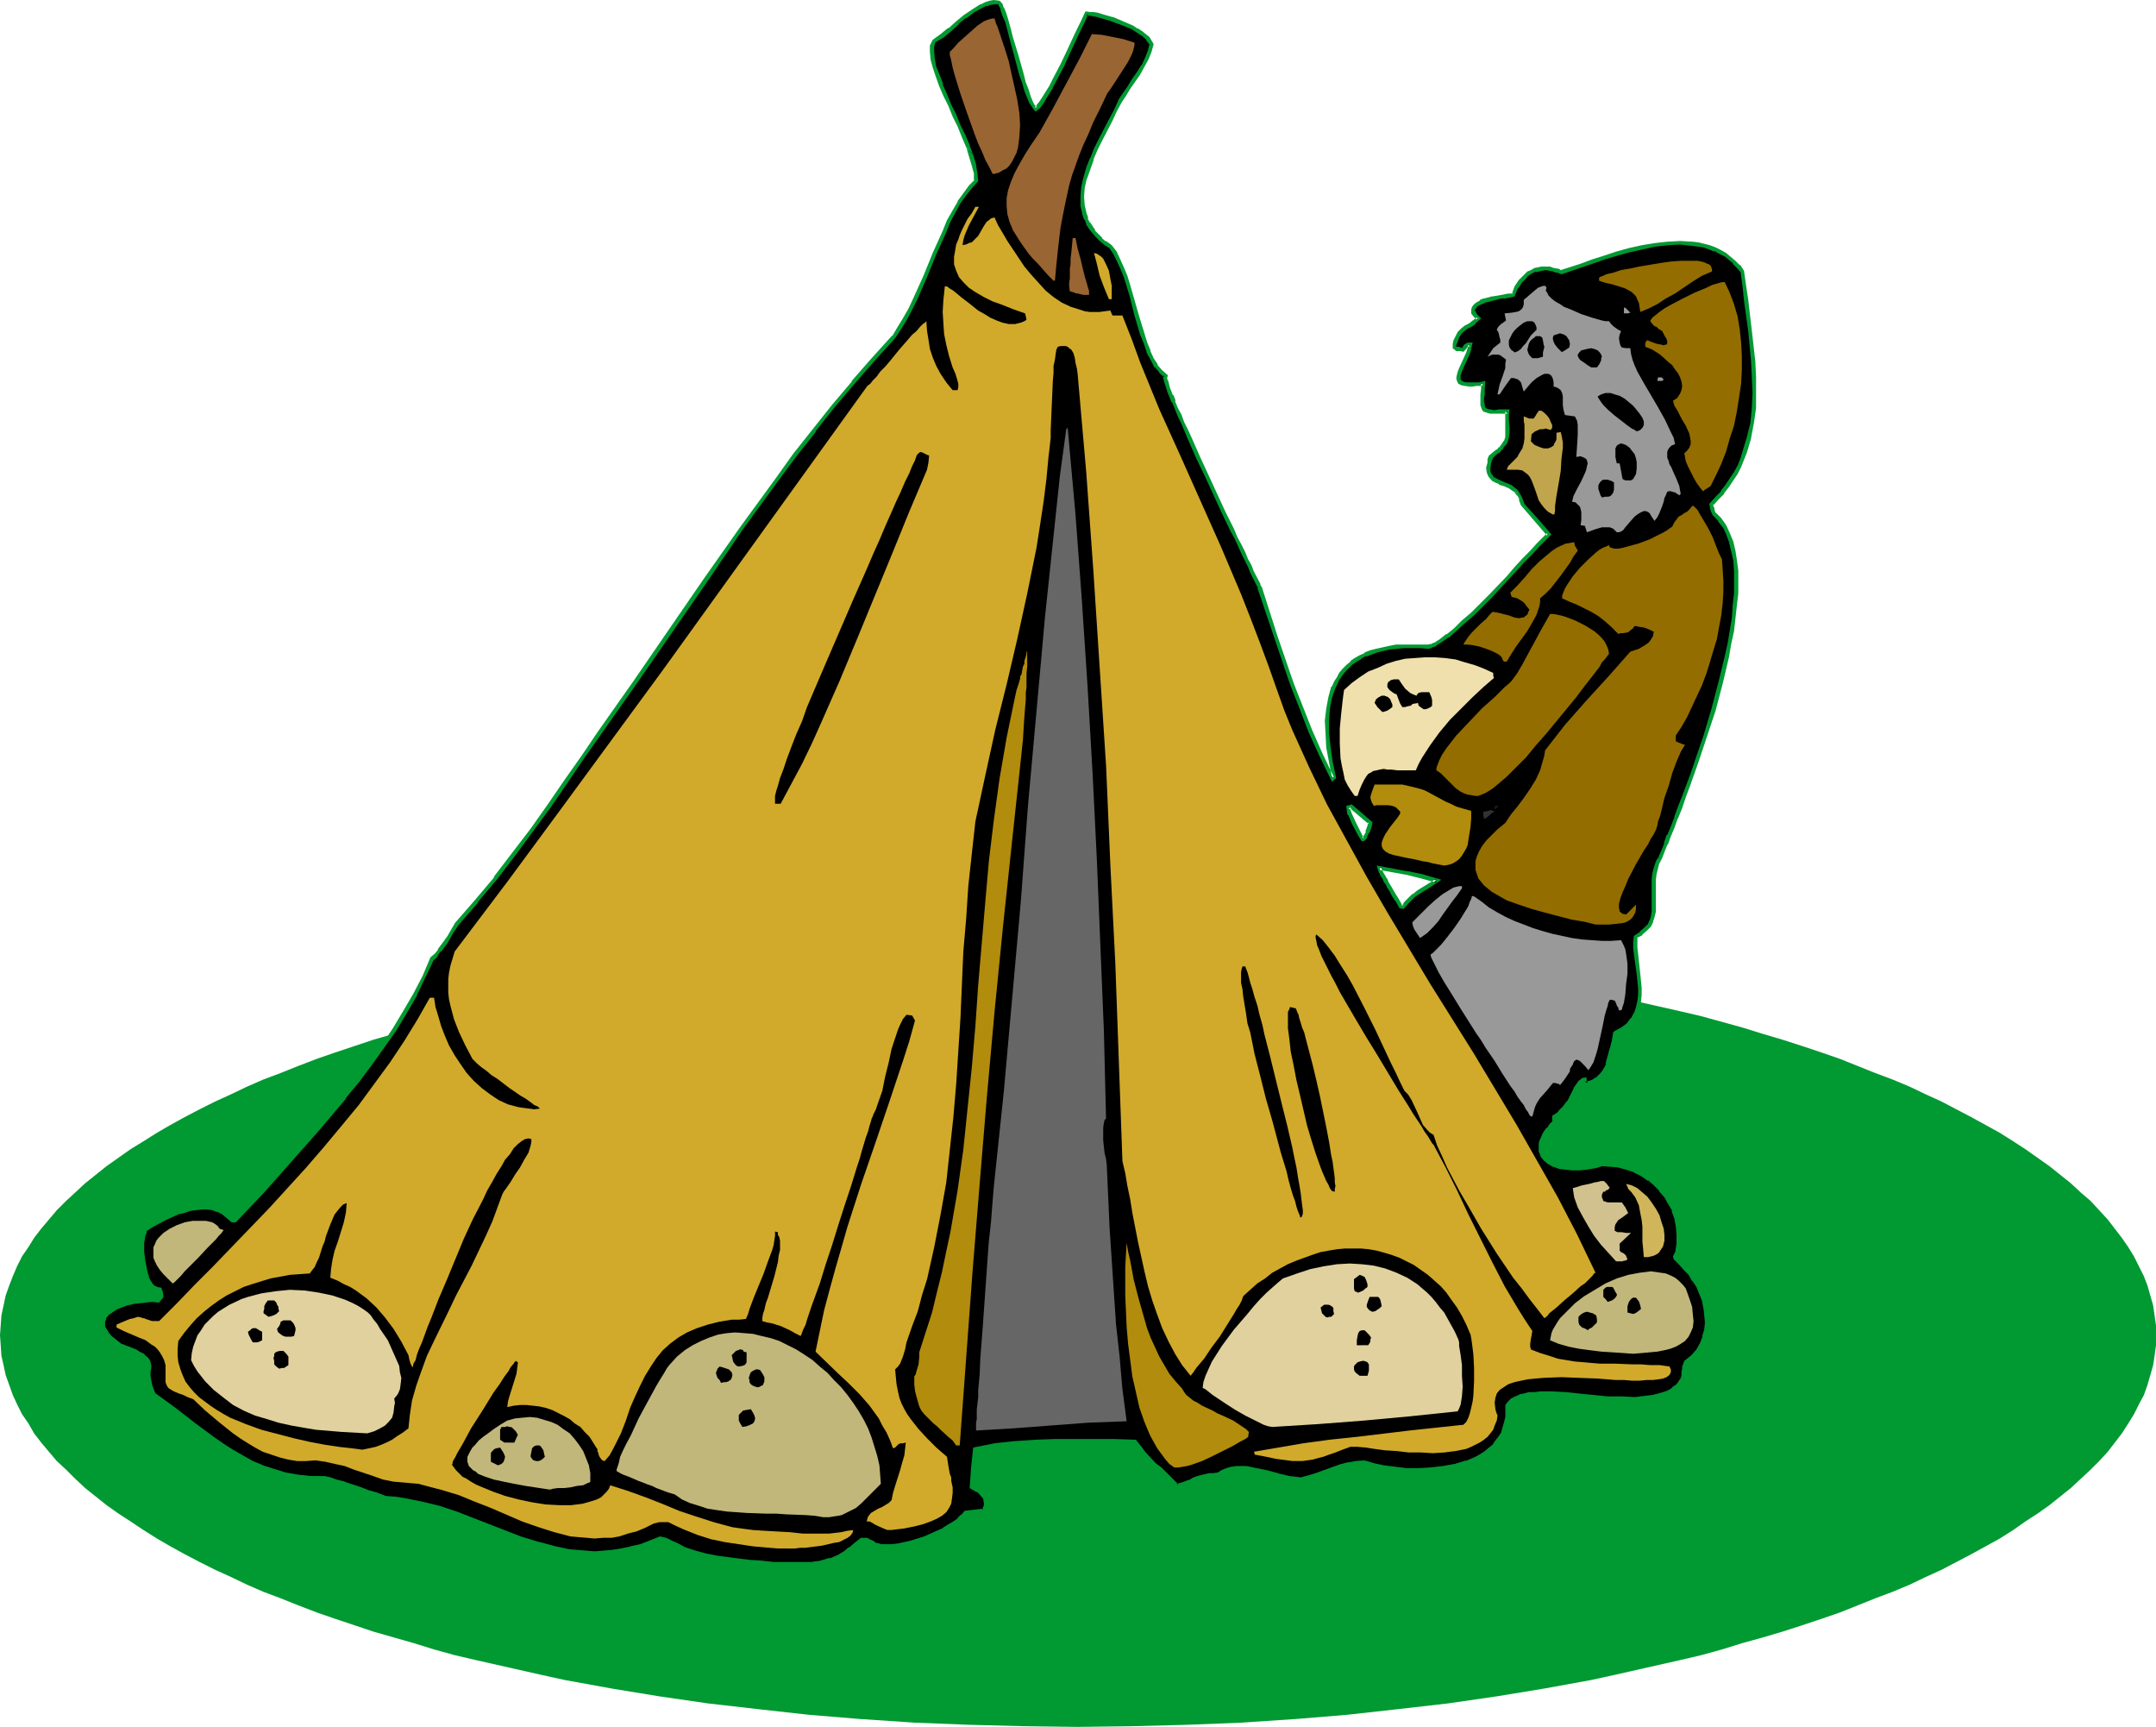 <?xml version="1.0" encoding="UTF-8" standalone="no"?>
<svg
   version="1.0"
   width="129.766mm"
   height="103.907mm"
   id="svg72"
   sodipodi:docname="Eskimo &amp; Teepee.wmf"
   xmlns:inkscape="http://www.inkscape.org/namespaces/inkscape"
   xmlns:sodipodi="http://sodipodi.sourceforge.net/DTD/sodipodi-0.dtd"
   xmlns="http://www.w3.org/2000/svg"
   xmlns:svg="http://www.w3.org/2000/svg">
  <sodipodi:namedview
     id="namedview72"
     pagecolor="#ffffff"
     bordercolor="#000000"
     borderopacity="0.25"
     inkscape:showpageshadow="2"
     inkscape:pageopacity="0.0"
     inkscape:pagecheckerboard="0"
     inkscape:deskcolor="#d1d1d1"
     inkscape:document-units="mm" />
  <defs
     id="defs1">
    <pattern
       id="WMFhbasepattern"
       patternUnits="userSpaceOnUse"
       width="6"
       height="6"
       x="0"
       y="0" />
  </defs>
  <path
     style="fill:#009932;fill-opacity:1;fill-rule:evenodd;stroke:none"
     d="m 245.147,214.784 12.605,0.162 12.443,0.323 12.282,0.485 12.12,0.808 11.797,0.97 11.635,1.293 11.312,1.293 11.15,1.616 10.827,1.778 10.666,1.939 5.171,1.131 5.01,1.131 10.019,2.263 4.848,1.131 4.686,1.293 4.686,1.293 4.686,1.455 4.363,1.293 4.525,1.455 4.363,1.455 4.202,1.455 4.04,1.616 4.04,1.616 3.878,1.455 3.878,1.616 3.717,1.778 3.555,1.616 3.394,1.778 3.394,1.778 3.232,1.778 3.232,1.778 3.07,1.939 2.747,1.778 2.747,1.939 2.747,1.939 2.424,1.939 2.424,1.939 2.262,2.101 2.262,1.939 1.939,2.101 1.939,2.101 1.616,2.101 1.616,2.101 1.454,2.101 1.293,2.101 1.131,2.263 1.131,2.263 0.808,2.101 0.646,2.263 0.646,2.263 0.323,2.263 0.323,2.263 v 2.263 2.263 l -0.323,2.424 -0.323,2.101 -0.646,2.263 -0.646,2.263 -0.808,2.263 -1.131,2.101 -1.131,2.263 -1.293,2.101 -1.454,2.263 -1.616,2.101 -1.616,2.101 -1.939,2.101 -1.939,1.939 -2.262,2.101 -2.262,2.101 -2.424,1.939 -2.424,1.939 -2.747,1.939 -2.747,1.778 -2.747,1.939 -3.07,1.939 -3.232,1.778 -3.232,1.778 -3.394,1.778 -3.394,1.778 -3.555,1.616 -3.717,1.778 -3.878,1.616 -3.878,1.455 -4.04,1.616 -4.04,1.616 -4.202,1.455 -4.363,1.455 -4.525,1.455 -4.363,1.293 -4.686,1.293 -4.686,1.455 -4.686,1.293 -4.848,1.131 -10.019,2.263 -5.01,1.131 -5.171,1.131 -10.666,1.939 -10.827,1.778 -11.15,1.616 -11.312,1.293 -11.635,1.293 -11.797,0.97 -12.12,0.808 -12.282,0.485 -12.443,0.323 -12.605,0.162 -12.443,-0.162 -12.443,-0.323 -12.282,-0.485 -12.12,-0.808 -11.797,-0.97 -11.635,-1.293 -11.312,-1.293 -11.15,-1.616 -10.827,-1.778 -10.666,-1.939 -5.171,-1.131 -5.01,-1.131 -5.01,-1.131 -5.01,-1.131 -4.848,-1.131 -4.686,-1.293 -4.686,-1.455 -4.525,-1.293 -4.525,-1.293 -4.363,-1.455 -4.363,-1.455 -4.202,-1.455 -4.202,-1.616 -4.04,-1.616 -3.878,-1.455 -3.717,-1.616 -3.717,-1.778 -3.555,-1.616 -3.555,-1.778 -3.394,-1.778 -3.232,-1.778 -3.07,-1.778 -3.07,-1.939 -2.909,-1.939 -2.747,-1.778 -2.747,-1.939 -2.424,-1.939 -2.424,-1.939 -2.262,-2.101 -2.101,-2.101 -2.101,-1.939 -1.778,-2.101 L 9.373,328.074 7.757,325.973 6.464,323.711 5.01,321.61 3.878,319.347 2.909,317.246 2.101,314.983 1.293,312.721 0.808,310.458 0.323,308.357 0.162,305.933 0,303.671 0.162,301.408 l 0.162,-2.263 0.485,-2.263 0.485,-2.263 0.808,-2.263 0.808,-2.101 0.97,-2.263 1.131,-2.263 1.454,-2.101 1.293,-2.101 1.616,-2.101 1.778,-2.101 1.778,-2.101 2.101,-2.101 2.101,-1.939 2.262,-2.101 2.424,-1.939 2.424,-1.939 2.747,-1.939 2.747,-1.939 2.909,-1.778 3.07,-1.939 3.07,-1.778 3.232,-1.778 3.394,-1.778 3.555,-1.778 3.555,-1.616 3.717,-1.778 3.717,-1.616 3.878,-1.455 4.04,-1.616 4.202,-1.616 4.202,-1.455 4.363,-1.455 4.363,-1.455 4.525,-1.293 4.525,-1.455 4.686,-1.293 4.686,-1.293 4.848,-1.131 5.01,-1.131 5.01,-1.131 5.01,-1.131 5.171,-1.131 10.666,-1.939 10.827,-1.778 11.15,-1.616 11.312,-1.293 11.635,-1.293 11.797,-0.97 12.12,-0.808 12.282,-0.485 12.443,-0.323 z"
     id="path1" />
  <path
     style="fill:#000000;fill-opacity:1;fill-rule:evenodd;stroke:none"
     d="m 318.513,206.056 0.646,0.162 0.808,-0.97 0.808,-0.808 0.808,-0.808 1.131,-0.646 2.101,-1.455 1.939,-1.293 -3.394,-0.97 -3.232,-0.808 -6.302,-1.131 v 0.485 l 0.323,0.323 v 0.323 l 0.323,0.485 0.162,0.323 0.323,0.646 0.485,0.646 0.323,0.808 0.646,0.97 0.646,1.131 0.646,1.131 z m -142.531,149.492 -2.909,-0.162 -2.586,-0.162 -2.586,-0.323 -2.586,-0.323 -2.424,-0.323 -2.424,-0.485 -2.424,-0.646 -2.424,-0.97 -1.454,-0.808 -1.454,-0.646 -1.293,-0.485 -1.293,-0.323 -2.262,0.97 -2.262,0.646 -2.101,0.646 -2.101,0.485 -2.101,0.323 -2.101,0.162 h -1.939 -1.939 l -1.939,-0.162 -1.939,-0.162 -3.717,-0.808 -3.717,-0.97 -3.717,-1.293 -7.11,-2.747 -7.434,-2.747 -3.878,-1.293 -3.878,-1.131 -4.202,-0.646 -2.101,-0.323 -2.101,-0.323 -2.101,-0.646 -1.778,-0.646 -1.616,-0.485 -1.293,-0.485 -1.131,-0.323 -0.97,-0.323 -0.808,-0.323 -0.808,-0.162 -0.646,-0.323 h -0.485 l -0.808,-0.323 -1.454,-0.323 H 70.619 l -2.909,-0.323 -2.747,-0.485 -2.747,-0.808 -2.424,-0.808 -2.424,-1.131 -2.424,-1.131 -2.262,-1.293 -2.101,-1.455 -2.262,-1.616 -4.202,-3.232 -4.525,-3.394 -4.525,-3.394 -0.646,-1.131 -0.323,-1.131 -0.162,-0.97 -0.162,-0.808 v -1.293 l 0.162,-0.646 v -0.646 l -0.162,-0.485 -0.162,-0.485 -0.323,-0.485 -0.646,-0.485 -0.808,-0.646 -1.131,-0.485 -0.646,-0.323 -0.808,-0.485 -0.808,-0.323 -0.97,-0.323 -0.97,-0.646 -0.808,-0.646 -0.646,-0.485 -0.485,-0.646 -0.485,-0.485 -0.323,-0.485 -0.162,-0.646 -0.162,-0.485 v -0.97 l 0.323,-0.808 0.485,-0.808 0.97,-0.646 0.97,-0.646 1.293,-0.646 1.293,-0.485 1.454,-0.323 1.454,-0.162 1.454,-0.162 h 1.454 1.293 l 0.485,-0.323 0.162,-0.485 0.162,-0.162 v -0.323 l -0.162,-0.646 -0.162,-0.646 -0.808,-0.162 -0.646,-0.323 -0.485,-0.485 -0.485,-0.808 -0.485,-0.808 -0.323,-1.131 -0.485,-2.263 -0.323,-2.424 0.162,-2.101 v -0.97 l 0.323,-0.97 0.162,-0.646 0.323,-0.646 0.97,-0.646 0.97,-0.646 2.424,-1.293 2.747,-0.97 1.293,-0.485 1.454,-0.485 1.293,-0.162 h 1.454 1.293 l 1.293,0.162 1.131,0.323 1.293,0.646 0.97,0.808 0.97,0.97 h 0.646 l 2.909,-3.232 3.232,-3.394 6.302,-7.111 6.302,-7.111 6.141,-7.273 3.07,-3.879 2.909,-3.717 2.747,-3.879 2.586,-4.04 2.424,-3.879 2.262,-4.04 2.101,-4.04 1.939,-4.04 0.808,-0.808 0.646,-0.97 1.616,-2.101 0.646,-1.131 0.646,-1.131 1.293,-1.939 4.363,-5.01 4.363,-5.333 4.202,-5.333 4.04,-5.495 4.04,-5.656 3.878,-5.495 3.717,-5.656 3.717,-5.495 8.08,-11.475 15.998,-23.111 8.08,-11.475 8.242,-11.475 4.202,-5.495 4.202,-5.656 4.363,-5.333 4.525,-5.495 4.525,-5.172 4.686,-5.172 1.293,-1.939 1.293,-2.101 1.131,-2.263 1.131,-2.424 2.262,-5.01 2.262,-5.172 2.101,-5.01 1.131,-2.424 1.131,-2.263 1.131,-1.939 1.293,-1.939 1.293,-1.616 1.293,-1.293 -0.162,-1.778 -0.323,-1.939 -0.646,-2.101 -0.808,-2.101 -0.97,-2.424 -0.97,-2.263 -0.97,-2.424 -1.131,-2.263 -0.97,-2.263 -0.97,-2.263 -0.808,-2.101 -0.646,-2.101 -0.485,-1.778 -0.162,-1.616 v -0.646 -0.646 l 0.162,-0.646 0.323,-0.485 1.778,-1.131 1.778,-1.455 1.778,-1.616 1.778,-1.455 1.778,-1.293 1.939,-1.131 0.97,-0.323 0.97,-0.323 0.97,-0.162 h 0.97 l 0.162,0.323 0.162,0.323 0.485,0.97 0.485,1.293 0.485,1.455 0.646,1.778 0.485,2.101 1.131,4.04 1.131,4.202 0.646,1.939 0.485,1.616 0.646,1.616 0.485,1.131 0.485,0.97 0.323,0.323 0.162,0.162 0.646,-0.485 0.485,-0.808 0.808,-0.97 0.646,-1.293 0.97,-1.455 0.808,-1.455 1.616,-3.394 1.778,-3.555 0.646,-1.778 0.808,-1.616 0.646,-1.455 0.646,-1.293 0.646,-1.131 0.485,-0.97 0.646,0.162 h 0.808 l 0.97,0.162 1.131,0.323 2.101,0.646 2.424,0.808 2.262,1.131 0.97,0.485 0.97,0.646 0.808,0.646 0.808,0.646 0.485,0.646 0.323,0.808 -0.485,1.455 -0.646,1.616 -0.808,1.778 -0.97,1.616 -1.131,1.778 -1.131,1.616 -0.97,1.616 -0.97,1.455 -1.131,2.101 -1.131,2.101 -2.262,4.364 -0.97,2.263 -0.97,2.101 -0.808,2.263 -0.808,2.263 -0.323,2.101 -0.323,2.101 0.162,1.939 0.485,2.101 0.323,0.97 0.485,0.97 0.485,0.97 0.646,0.808 0.808,0.97 0.97,0.97 0.97,0.808 1.131,0.808 0.97,1.455 0.97,1.616 0.808,1.778 0.646,1.939 0.808,2.101 0.646,2.263 1.131,4.364 1.293,4.364 0.646,2.101 0.808,1.778 0.808,1.778 0.808,1.616 1.131,1.293 1.131,0.97 -0.162,0.323 0.162,0.485 0.162,0.646 0.162,0.808 0.485,0.97 0.485,1.293 0.485,1.293 0.646,1.616 0.646,1.616 0.808,1.616 0.808,1.939 0.808,1.939 1.939,4.04 1.939,4.04 3.878,8.404 1.939,4.04 0.808,1.778 0.808,1.778 0.808,1.616 0.808,1.616 0.323,0.808 0.323,0.646 0.646,1.293 0.485,1.131 0.485,0.97 0.485,0.646 0.162,0.646 3.717,10.99 3.717,10.99 1.939,5.333 2.262,5.495 2.262,5.333 2.747,5.333 0.323,-0.162 -0.646,-3.555 -0.646,-3.232 -0.323,-3.232 v -2.909 l 0.323,-2.747 0.323,-2.586 0.808,-2.263 0.485,-1.131 0.646,-0.97 0.646,-0.97 0.646,-0.808 0.808,-0.808 0.97,-0.808 0.97,-0.808 0.97,-0.646 1.131,-0.485 1.293,-0.485 1.293,-0.485 1.293,-0.323 1.616,-0.323 1.454,-0.162 1.778,-0.162 h 3.555 l 2.101,0.162 0.485,-0.162 0.646,-0.323 0.808,-0.323 0.808,-0.485 1.616,-1.131 1.778,-1.455 1.778,-1.778 2.101,-1.778 4.04,-4.04 4.04,-4.202 1.778,-2.101 1.778,-1.939 1.778,-1.778 1.454,-1.616 1.454,-1.455 0.485,-0.485 0.485,-0.485 -2.909,-3.394 -3.07,-3.394 -0.323,-1.293 -0.485,-0.97 -0.646,-0.808 -0.646,-0.485 -0.808,-0.485 -0.646,-0.485 -1.616,-0.485 -0.646,-0.323 -0.646,-0.485 -0.485,-0.323 -0.485,-0.646 -0.162,-0.646 -0.162,-0.97 0.162,-1.131 0.162,-0.646 0.323,-0.646 0.808,-0.808 0.808,-0.485 0.485,-0.646 0.485,-0.485 0.323,-0.485 0.323,-0.646 0.323,-0.97 0.162,-0.97 V 97.129 95.513 94.544 93.574 h -1.939 -0.808 -0.646 -0.485 -0.485 l -0.485,-0.162 -0.323,-0.162 -0.162,-0.323 -0.162,-0.485 -0.162,-0.485 -0.162,-0.646 v -0.808 l 0.162,-0.808 v -1.293 l 0.162,-1.131 h -0.808 l -0.97,0.162 h -0.646 -0.646 -0.97 l -0.808,-0.162 -0.485,-0.323 -0.162,-0.485 -0.162,-0.485 0.162,-0.646 0.162,-0.646 0.323,-0.808 0.808,-1.778 0.646,-1.778 0.323,-0.97 0.162,-0.97 h -0.323 -0.162 l -0.485,0.323 -0.162,0.323 -0.485,0.485 h -0.485 l -0.323,-0.162 h -0.646 l -0.485,-0.323 0.162,-0.808 0.162,-0.646 0.323,-0.97 0.485,-0.808 0.808,-0.808 0.808,-0.485 0.808,-0.646 0.97,-0.646 0.97,-0.808 -0.323,-0.323 -0.323,-0.323 -0.485,-0.646 -0.162,-0.646 0.162,-0.485 0.485,-0.485 0.485,-0.323 0.808,-0.485 0.808,-0.323 1.778,-0.485 1.939,-0.323 0.97,-0.162 0.646,-0.162 0.646,-0.162 h 0.485 l 0.646,-1.778 1.131,-1.455 1.131,-1.131 0.646,-0.485 0.808,-0.485 0.646,-0.323 0.808,-0.162 0.808,-0.162 h 0.808 0.808 l 0.97,0.162 0.97,0.323 0.808,0.323 2.262,-0.808 2.262,-0.808 2.586,-0.808 2.586,-0.97 2.909,-0.808 2.747,-0.808 3.07,-0.646 2.909,-0.646 2.909,-0.323 h 2.747 l 2.747,0.162 1.454,0.162 1.293,0.323 1.293,0.323 1.131,0.485 1.293,0.485 1.131,0.646 1.939,1.778 0.97,0.97 0.97,1.131 0.323,3.232 0.485,3.394 0.97,6.949 0.646,6.949 0.162,3.555 0.162,3.555 -0.162,3.394 -0.485,3.394 -0.646,3.394 -0.97,3.232 -0.485,1.616 -0.808,1.616 -0.808,1.455 -0.808,1.455 -0.97,1.616 -1.131,1.455 -1.293,1.293 -1.293,1.455 v 0.323 l 0.162,0.323 0.162,0.97 0.323,0.485 1.293,1.293 0.97,1.455 0.97,1.778 0.646,1.939 0.485,1.939 0.485,2.263 0.162,2.263 v 2.586 2.586 l -0.323,2.747 -0.162,2.747 -0.485,2.909 -0.485,2.909 -0.646,3.071 -1.454,5.98 -1.616,6.141 -1.939,5.98 -1.939,5.656 -0.97,2.909 -0.808,2.586 -0.97,2.586 -0.97,2.424 -0.808,2.263 -0.97,2.263 -0.808,1.939 -0.646,1.939 -0.646,1.455 -0.646,1.455 -0.646,1.293 -0.323,1.293 -0.323,1.131 -0.162,1.293 v 2.586 1.293 1.293 2.263 l -0.323,1.131 -0.323,0.97 -0.485,1.131 -0.808,0.808 -0.97,0.808 -1.131,0.808 -0.162,1.293 v 1.293 l 0.162,1.293 0.162,1.616 0.485,3.071 0.162,3.071 v 1.616 1.455 l -0.323,1.455 -0.485,1.455 -0.808,1.131 -0.97,1.293 -1.293,0.97 -0.808,0.485 -0.808,0.323 -0.485,1.939 -0.323,1.778 -0.485,1.778 -0.485,1.778 -0.808,1.455 -0.485,0.808 -0.485,0.485 -0.646,0.646 -0.808,0.323 -0.808,0.323 -0.97,0.323 -0.162,-0.485 v -0.485 h -0.323 l -0.485,0.323 -0.323,0.323 -0.323,0.485 -0.646,1.131 -0.808,1.455 -0.808,1.455 -0.97,1.293 -1.131,1.131 -0.646,0.485 -0.646,0.323 0.162,0.646 v 0.646 l -0.808,0.808 -0.646,0.646 -0.485,0.808 -0.323,0.646 -0.485,0.808 -0.162,0.646 -0.162,0.646 -0.162,0.485 0.162,1.131 0.323,0.97 0.646,0.808 0.97,0.808 0.97,0.485 1.293,0.485 1.454,0.323 1.616,0.162 h 1.616 l 1.616,-0.323 1.778,-0.323 1.616,-0.485 1.939,0.162 1.939,0.323 1.778,0.485 1.778,0.646 1.616,0.808 1.616,0.97 1.454,1.131 1.293,1.293 1.131,1.455 0.97,1.616 0.808,1.616 0.646,1.778 0.323,1.939 0.162,1.778 v 2.101 l -0.323,2.101 -0.323,0.485 -0.162,0.162 v 0.323 0.323 l 1.131,0.97 1.131,1.293 1.131,1.131 0.97,1.455 0.808,1.455 0.808,1.616 0.485,1.616 0.485,1.778 0.162,1.616 0.162,1.616 -0.323,1.778 -0.323,1.455 -0.646,1.616 -0.808,1.455 -1.131,1.455 -1.454,1.131 -0.485,1.293 v 0.485 l -0.162,0.485 -0.162,0.808 v 0.97 l -0.646,0.808 -0.808,0.97 -0.808,0.485 -1.131,0.646 -0.97,0.485 -1.131,0.323 -1.293,0.323 -1.293,0.162 -2.909,0.323 -3.07,-0.162 -3.07,-0.162 -3.232,-0.162 -3.232,-0.323 -3.07,-0.323 -3.07,-0.162 h -2.747 -1.293 l -1.131,0.162 -1.131,0.162 -0.97,0.323 -0.97,0.323 -0.808,0.485 -0.646,0.646 -0.646,0.646 0.162,1.293 -0.162,1.455 -0.162,1.293 -0.323,1.131 -0.485,1.131 -0.485,0.97 -0.808,0.97 -0.646,0.97 -0.808,0.646 -0.97,0.808 -1.131,0.646 -0.97,0.646 -2.424,0.97 -2.424,0.808 -2.747,0.485 -2.909,0.323 -2.747,0.162 h -2.747 l -2.747,-0.323 -2.424,-0.323 -2.424,-0.485 -2.101,-0.646 h -1.939 l -1.778,0.323 -1.778,0.485 -3.555,1.293 -1.778,0.646 -1.778,0.646 -1.616,0.323 -2.909,-0.323 -2.586,-0.485 -2.424,-0.646 -2.424,-0.485 -2.101,-0.485 h -1.131 -1.131 l -1.131,0.162 -1.131,0.323 -1.131,0.323 -0.97,0.646 h -0.97 l -0.808,0.162 -1.454,0.162 -1.131,0.323 -0.97,0.485 -0.808,0.323 -0.808,0.323 -0.97,0.485 -1.293,0.323 -1.454,-1.455 -1.131,-1.131 -1.293,-1.293 -1.131,-0.97 -2.424,-2.424 -0.97,-1.455 -1.293,-1.455 h -4.525 l -4.363,-0.162 -9.211,0.162 -4.525,0.162 -4.525,0.323 -4.686,0.485 -4.525,0.808 -0.323,4.202 -0.323,4.364 0.646,0.485 0.646,0.485 0.808,0.485 0.485,0.646 0.485,0.646 0.162,0.808 v 0.485 0.485 l -0.162,0.323 -0.323,0.646 -4.202,0.323 -0.646,0.808 -0.808,0.808 -0.97,0.808 -1.131,0.808 -1.293,0.808 -1.454,0.646 -2.909,1.293 -3.07,0.97 -1.616,0.323 -1.454,0.323 -1.293,0.162 h -1.293 l -1.293,-0.162 -0.97,-0.162 -0.646,-0.323 -0.485,-0.323 -0.646,-0.323 -0.646,-0.162 -0.485,-0.162 h -0.485 l -1.293,1.131 -1.293,1.131 -1.293,0.808 -0.97,0.646 -1.131,0.485 -1.131,0.485 -0.97,0.323 -1.131,0.323 -2.262,0.162 -2.424,0.162 h -2.909 l -1.616,-0.162 z m 133.966,-164.684 0.323,-0.162 0.162,-0.323 0.323,-0.485 0.323,-0.646 0.485,-1.293 0.162,-0.646 v -0.162 l -4.363,-3.717 -0.646,0.162 0.162,0.808 0.162,0.808 0.808,1.778 1.131,1.939 0.485,0.97 z"
     id="path2" />
  <path
     style="fill:#009932;fill-opacity:1;fill-rule:evenodd;stroke:none"
     d="m 318.352,206.541 0.97,0.162 0.97,-1.131 v 0 l 0.808,-0.808 0.808,-0.808 v 0 l 0.97,-0.646 2.101,-1.293 2.909,-1.939 -4.363,-1.293 -3.232,-0.646 h -0.162 l -6.949,-1.293 0.323,1.131 0.162,0.485 0.162,0.162 0.162,0.485 0.323,0.485 0.323,0.485 v 0.162 l 0.323,0.646 v -0.162 l 0.485,0.808 v 0.162 l 0.646,0.97 0.485,0.97 0.808,1.293 v -0.162 l 0.97,1.778 0.646,-0.646 -0.808,-1.455 v 0 l -0.808,-1.293 -0.646,-1.131 -0.485,-0.808 v 0 l -0.485,-0.808 v -0.162 l -0.323,-0.646 v 0.162 l -0.323,-0.646 -0.323,-0.485 -0.162,-0.323 -0.162,-0.323 -0.162,-0.323 v 0 l -0.162,-0.485 -0.485,0.646 6.302,1.131 v 0 l 3.232,0.808 3.555,0.97 -0.162,-0.808 -2.101,1.293 -2.101,1.293 -0.97,0.808 h -0.162 l -0.808,0.808 -0.808,0.808 -0.162,0.162 -0.646,0.97 0.485,-0.323 h -0.646 l 0.323,0.162 z"
     id="path3" />
  <path
     style="fill:#009932;fill-opacity:1;fill-rule:evenodd;stroke:none"
     d="m 175.982,355.225 -2.909,-0.323 h 0.162 l -2.747,-0.162 -2.586,-0.323 -2.424,-0.323 -2.424,-0.323 -2.424,-0.485 v 0 l -2.424,-0.646 -2.424,-0.808 v 0 l -1.454,-0.808 -1.454,-0.646 -1.293,-0.646 -1.454,-0.323 -2.424,0.97 v 0 l -2.101,0.808 -2.262,0.485 h 0.162 l -2.262,0.485 -2.101,0.323 -1.939,0.162 v 0 l -1.939,0.162 -1.939,-0.162 -1.939,-0.162 v 0 l -1.939,-0.162 -3.717,-0.808 h 0.162 l -3.717,-0.97 -3.717,-1.131 -14.544,-5.656 -3.878,-1.293 -4.04,-0.97 v 0 l -4.04,-0.808 -2.101,-0.323 -2.262,-0.162 h 0.162 l -2.101,-0.808 -1.778,-0.485 -1.616,-0.646 -3.394,-1.131 v 0 l -0.808,-0.323 h -0.162 l -0.646,-0.162 -0.646,-0.162 -0.485,-0.162 -0.808,-0.323 v 0 l -1.454,-0.323 H 70.619 v 0 l -2.909,-0.323 -2.747,-0.485 v 0 l -2.586,-0.808 -2.586,-0.808 h 0.162 l -2.424,-0.97 -2.262,-1.293 v 0 l -2.262,-1.293 -2.262,-1.455 -2.101,-1.455 -4.363,-3.232 -4.363,-3.394 -4.686,-3.394 0.162,0.162 -0.485,-1.131 v 0 l -0.323,-0.97 v 0 l -0.162,-0.97 -0.162,-0.808 v 0 -1.293 0 l 0.162,-0.646 v -0.646 l -0.162,-0.646 -0.162,-0.485 -0.485,-0.646 -0.646,-0.485 v -0.162 l -0.808,-0.485 h -0.162 l -0.97,-0.646 -0.808,-0.323 -0.808,-0.323 v 0 l -0.97,-0.323 h 0.162 l -0.97,-0.323 v 0 l -0.808,-0.646 -0.808,-0.646 v 0 l -0.646,-0.485 v 0 l -0.485,-0.646 v 0.162 l -0.323,-0.646 -0.323,-0.485 v 0 l -0.323,-0.485 v 0.162 -0.646 0.162 -0.97 0.162 l 0.323,-0.808 h -0.162 l 0.646,-0.646 h -0.162 l 0.97,-0.646 0.97,-0.646 h -0.162 l 1.293,-0.485 v 0 l 1.293,-0.485 1.454,-0.323 h -0.162 l 1.454,-0.162 1.454,-0.162 v 0 l 1.454,-0.162 1.616,0.162 0.485,-0.646 0.323,-0.323 0.162,-0.323 v -0.162 -0.323 l -0.162,-0.808 -0.323,-0.808 -0.97,-0.162 h 0.162 l -0.808,-0.323 h 0.162 l -0.646,-0.485 h 0.162 l -0.485,-0.646 v 0 l -0.485,-0.97 0.162,0.162 -0.323,-0.97 -0.485,-2.424 v 0.162 l -0.323,-2.424 v 0 -2.101 0 l 0.162,-0.97 0.162,-0.97 v 0.162 l 0.323,-0.646 h -0.162 l 0.323,-0.646 -0.162,0.323 0.97,-0.646 1.131,-0.646 v 0 l 2.424,-1.293 2.586,-1.131 h -0.162 l 1.454,-0.323 1.454,-0.485 h -0.162 l 1.454,-0.162 h -0.162 l 1.454,-0.162 h 1.293 v 0 l 1.293,0.162 h -0.162 l 1.293,0.485 -0.162,-0.162 1.131,0.646 v 0 l 0.97,0.808 v 0 l 1.131,0.97 h 0.97 l 6.302,-6.626 6.302,-7.111 6.302,-7.111 6.141,-7.273 v -0.162 l 3.07,-3.717 v 0 l 2.909,-3.879 2.747,-3.879 2.747,-3.879 2.424,-4.04 2.262,-3.879 v -0.162 l 1.939,-4.04 1.939,-4.04 v 0.162 l 0.808,-0.808 v -0.162 l 0.646,-0.97 h 0.162 l 1.454,-1.939 0.646,-1.131 0.646,-1.131 1.293,-1.939 v 0 l 4.363,-5.01 v -0.162 l 4.363,-5.172 v 0 l 4.202,-5.495 4.04,-5.495 4.04,-5.495 3.878,-5.656 3.717,-5.495 3.878,-5.495 8.08,-11.475 15.998,-23.111 7.918,-11.636 8.242,-11.313 4.202,-5.656 4.363,-5.495 h -0.162 l 4.363,-5.495 4.525,-5.333 v 0 l 4.525,-5.172 4.686,-5.172 v 0 l 1.293,-1.939 1.293,-2.101 v 0 l 1.293,-2.424 1.131,-2.263 2.262,-5.172 2.101,-5.172 2.262,-5.01 0.97,-2.424 1.131,-2.101 1.131,-2.101 v 0 l 1.293,-1.778 1.293,-1.616 v 0 l 1.454,-1.616 -0.162,-1.778 -0.323,-1.939 v -0.162 l -0.646,-2.101 -1.616,-1.778 v -0.162 l 0.646,2.263 0.646,2.101 v 0 l 0.485,1.778 v 1.778 l 0.162,-0.323 -1.293,1.293 v 0 l -1.293,1.778 -1.293,1.778 v 0.162 l -1.131,1.939 -1.293,2.263 -0.97,2.424 -2.262,5.01 -2.101,5.172 -2.262,5.01 -1.131,2.424 -1.293,2.263 v 0 l -1.293,2.101 -1.131,1.939 v -0.162 l -4.686,5.172 -4.525,5.172 v 0.162 l -4.525,5.333 -4.363,5.495 v 0 l -4.363,5.495 -4.04,5.656 -8.242,11.313 -8.08,11.475 -15.998,23.272 -8.08,11.475 -3.717,5.495 -3.878,5.495 -3.878,5.656 -3.878,5.495 -4.202,5.495 -4.202,5.495 h 0.162 l -4.363,5.172 v 0 l -4.363,5.01 -0.162,0.162 -1.131,1.939 -0.646,1.131 -0.808,1.131 -1.454,1.939 h 0.162 l -0.808,0.97 v 0 l -0.97,0.808 -1.778,4.202 -2.101,4.04 v 0 l -2.262,3.879 -2.424,4.04 -2.586,3.879 -2.909,3.879 -2.909,3.879 h 0.162 l -3.07,3.717 v 0 l -6.141,7.273 -6.302,7.111 -6.302,7.111 -3.232,3.394 -2.909,3.232 0.323,-0.162 h -0.646 l 0.323,0.162 -0.97,-0.97 v 0 l -1.131,-0.97 -1.131,-0.485 -0.162,-0.162 -1.131,-0.323 h -0.162 l -1.293,-0.162 v 0 H 45.894 44.44 v 0 l -1.454,0.323 v 0 l -1.293,0.323 -1.454,0.485 v 0 l -2.747,1.131 -2.424,1.293 v 0 l -1.131,0.646 -0.97,0.646 -0.485,0.808 -0.162,0.646 v 0.162 l -0.162,0.808 -0.162,0.97 v 0.162 l -0.162,2.101 v 0.162 l 0.323,2.263 v 0.162 l 0.485,2.263 0.323,0.97 0.162,0.162 0.323,0.808 v 0.162 l 0.646,0.646 0.485,0.646 0.97,0.485 0.646,0.162 -0.323,-0.323 0.162,0.646 0.162,0.646 v -0.323 0.323 0 0.323 -0.162 l -0.323,0.323 h 0.162 l -0.485,0.323 0.323,-0.162 h -1.293 -1.454 v 0 l -1.616,0.162 -1.454,0.323 v 0 l -1.454,0.323 -1.293,0.323 v 0.162 l -1.293,0.485 v 0 l -1.131,0.646 -0.97,0.808 -0.646,0.97 -0.323,0.97 v 1.131 l 0.162,0.485 0.323,0.646 v 0 l 0.323,0.485 0.485,0.646 v 0 l 0.485,0.646 h 0.162 l 0.646,0.485 v 0.162 l 0.808,0.485 0.97,0.646 0.97,0.485 v 0 l 0.808,0.323 v 0 l 0.808,0.323 0.646,0.323 1.131,0.646 h -0.162 l 0.97,0.485 h -0.162 l 0.646,0.485 h -0.162 l 0.485,0.485 -0.162,-0.162 0.323,0.485 v 0 0.485 -0.162 0.646 0 0.485 0.162 l -0.162,1.293 0.162,0.97 0.162,0.97 v 0 l 0.485,0.97 v 0.162 l 0.646,1.293 4.686,3.555 4.363,3.394 4.363,3.232 2.101,1.455 2.262,1.455 2.262,1.293 v 0 l 2.262,1.293 2.424,0.97 h 0.162 l 2.424,0.97 2.747,0.646 v 0 l 2.747,0.485 2.909,0.323 h 0.162 l 3.07,0.162 v 0 l 1.454,0.323 v 0 l 0.646,0.162 0.485,0.162 0.646,0.162 0.808,0.323 h -0.162 l 0.97,0.323 v 0 l 3.394,1.131 1.616,0.485 1.778,0.646 2.101,0.646 2.262,0.162 2.101,0.323 4.04,0.808 v 0 l 3.878,1.131 3.878,1.293 14.706,5.495 3.555,1.293 3.717,0.97 h 0.162 l 3.717,0.646 1.778,0.323 h 0.162 l 1.939,0.162 h 1.939 1.939 0.162 l 1.939,-0.162 2.101,-0.323 2.101,-0.485 h 0.162 l 2.101,-0.646 2.262,-0.808 v 0 l 2.262,-0.808 h -0.162 l 1.293,0.323 -0.162,-0.162 1.293,0.485 1.293,0.808 1.616,0.808 2.424,0.808 2.424,0.646 h 0.162 l 2.424,0.485 2.424,0.485 2.424,0.323 2.586,0.323 2.747,0.162 v 0 l 2.909,0.162 z"
     id="path4" />
  <path
     style="fill:#009932;fill-opacity:1;fill-rule:evenodd;stroke:none"
     d="m 221.392,35.232 -0.808,-2.101 v -0.162 l -0.97,-2.263 -1.131,-2.263 -0.97,-2.424 -1.131,-2.263 -0.97,-2.424 -0.97,-2.101 h 0.162 l -0.808,-2.101 -0.808,-1.939 -0.323,-1.778 v 0 l -0.162,-1.616 v 0 -0.646 0 -0.646 0.162 l 0.162,-0.646 v 0 l 0.162,-0.485 -0.162,0.162 1.939,-1.131 1.778,-1.455 v 0 l 1.778,-1.616 h -0.162 l 1.778,-1.455 v 0.162 l 1.939,-1.455 1.778,-0.97 v 0 l 0.97,-0.485 v 0.162 l 0.808,-0.323 v 0 l 0.97,-0.162 v 0 h 0.97 l -0.323,-0.162 0.162,0.162 0.162,0.323 v 0 l 0.485,0.97 -0.162,-0.162 0.485,1.455 0.646,1.455 0.485,1.778 0.485,1.939 1.131,4.202 1.131,4.202 0.646,1.778 0.485,1.778 0.646,1.616 v 0 l 0.485,1.131 0.646,0.97 v 0 l 0.323,0.485 0.485,0.485 0.97,-0.808 0.646,-0.808 0.646,-1.131 0.808,-1.293 0.808,-1.293 v -0.162 l 0.808,-1.455 1.778,-3.394 1.616,-3.555 0.808,-1.778 1.454,-3.071 0.646,-1.293 0.97,-2.101 -0.485,0.323 h 0.808 l 0.808,0.162 0.97,0.162 h -0.162 l 1.131,0.323 2.262,0.646 h -0.162 l 2.262,0.808 v 0 l 2.424,0.97 0.97,0.646 v 0 l 0.97,0.646 0.808,0.485 h -0.162 l 0.808,0.646 h -0.162 l 0.485,0.646 v 0 l 0.485,0.646 -0.162,-0.323 -0.323,1.455 v 0 l -0.646,1.616 -0.808,1.778 v -0.162 l -1.131,1.778 -1.131,1.616 -0.97,1.616 -1.131,1.616 -0.97,1.455 v 0.162 l -0.97,2.101 -1.131,2.101 -2.262,4.364 -1.131,2.263 -0.808,2.101 -0.162,0.162 -0.808,2.101 -0.646,2.263 v 0 l -0.485,2.101 -0.162,2.101 v 0.162 1.939 0.162 l 0.485,2.101 v 0 l 0.323,0.97 h 0.162 l 0.323,0.97 v 0.162 l 0.646,0.97 0.646,0.808 v 0 l 0.808,0.97 0.97,0.97 v 0 l 0.97,0.808 v 0 l 1.131,0.808 v -0.162 l 0.97,1.455 v 0 l 0.808,1.616 0.808,1.778 v 0 l 0.808,1.939 v 0 l 0.646,2.101 0.646,2.101 1.131,4.525 1.293,4.364 0.808,1.939 0.646,1.939 v 0.162 l 0.97,1.778 v 0 l 0.808,1.616 h 0.162 l 0.97,1.131 v 0.162 l 1.131,0.97 -0.162,-0.485 -0.162,0.485 0.162,0.485 v 0 l 0.162,0.646 0.323,0.97 0.323,0.97 v 0.162 l 0.485,1.131 v 0 l 0.485,1.293 h 0.162 l 0.646,1.616 0.646,1.616 0.808,1.616 0.808,1.939 0.808,1.939 1.778,4.04 1.939,4.04 3.878,8.404 1.939,4.04 0.97,1.778 0.808,1.778 0.808,1.778 0.808,1.616 0.323,0.646 0.323,0.646 0.485,1.293 1.454,2.909 0.323,0.485 h -0.162 l 3.717,10.99 3.717,10.99 2.101,5.333 v 0 l 2.101,5.495 2.424,5.333 2.909,5.98 0.97,-0.808 -0.808,-3.717 -0.485,-3.394 -0.323,-3.071 v 0 -2.909 0.162 l 0.162,-2.747 0.485,-2.586 v 0 l 0.808,-2.263 v 0 l 0.485,-0.97 0.485,-1.131 v 0.162 l 0.646,-0.97 0.808,-0.97 -0.162,0.162 0.808,-0.808 0.808,-0.808 v 0 l 0.97,-0.646 1.131,-0.646 h -0.162 l 1.131,-0.646 v 0.162 l 1.293,-0.485 1.293,-0.485 1.293,-0.323 v 0 l 1.454,-0.323 1.616,-0.162 1.616,-0.162 v 0 h 3.555 l 2.101,0.162 0.646,-0.162 0.162,-0.162 0.646,-0.162 0.646,-0.485 v 0 l 0.808,-0.485 1.616,-1.131 h 0.162 l 1.616,-1.455 1.939,-1.778 2.101,-1.778 4.04,-4.04 3.878,-4.202 1.939,-2.101 1.778,-1.939 1.778,-1.778 1.454,-1.616 2.747,-2.747 -3.232,-3.717 -3.07,-3.394 0.162,0.162 -0.485,-1.293 -0.485,-0.97 v 0 l -1.293,-0.323 0.646,0.808 v -0.162 l 0.485,0.97 h -0.162 l 0.485,1.293 3.07,3.555 2.909,3.394 v -0.646 l -2.424,2.424 -1.454,1.616 -1.778,1.778 -1.778,1.939 -1.778,2.101 -4.04,4.202 -4.04,4.04 -2.101,1.778 -1.778,1.778 -1.778,1.455 v -0.162 l -1.616,1.293 -0.808,0.485 h 0.162 l -0.808,0.323 -0.646,0.323 0.162,-0.162 -0.646,0.162 h 0.162 -2.101 -3.555 -0.162 -1.616 l -1.616,0.323 -1.454,0.323 v 0 l -1.454,0.323 -1.293,0.323 -1.293,0.485 v 0.162 l -1.131,0.485 v 0 l -1.131,0.646 -0.97,0.646 v 0.162 l -0.97,0.808 -0.808,0.808 v 0 l -0.808,0.97 -0.485,0.97 v 0 l -0.646,0.97 -0.485,1.131 h -0.162 l -0.646,2.424 v 0 l -0.485,2.586 -0.323,2.747 v 0 l 0.162,2.909 v 0.162 l 0.162,3.071 0.646,3.394 0.646,3.394 0.162,-0.323 -0.323,0.162 0.646,0.162 -2.586,-5.333 -2.424,-5.495 -2.101,-5.333 v 0 l -2.101,-5.333 -3.717,-10.828 -3.555,-11.151 h -0.162 l -0.162,-0.646 -1.454,-2.747 -0.485,-1.293 -0.323,-0.646 -0.485,-0.808 -0.646,-1.616 -0.808,-1.616 -0.97,-1.778 -0.808,-1.939 -1.939,-3.879 -3.878,-8.404 -1.939,-4.202 -1.778,-4.04 -0.808,-1.778 -0.97,-1.939 -0.646,-1.778 -0.808,-1.455 -0.646,-1.616 h 0.162 l -0.485,-1.293 h -0.162 l -0.485,-1.293 v 0.162 l -0.323,-1.131 -0.162,-0.808 -0.323,-0.646 v 0 -0.485 0.323 l 0.162,-0.646 -1.293,-1.131 v 0 l -1.131,-1.293 h 0.162 l -0.97,-1.455 v 0 l -0.808,-1.778 0.162,0.162 -0.808,-1.939 -0.646,-2.101 -1.293,-4.202 -1.293,-4.525 -0.646,-2.263 -0.646,-2.101 v 0 l -0.808,-1.939 v 0 l -0.808,-1.778 -0.808,-1.778 v 0 l -1.131,-1.455 -1.293,-0.97 v 0.162 l -0.97,-0.808 h 0.162 l -0.97,-0.97 -0.808,-0.808 h 0.162 l -0.646,-0.97 -0.646,-0.97 v 0.162 l -0.485,-0.97 h 0.162 l -0.323,-0.97 v 0.162 l -0.485,-2.101 v 0 l -0.162,-1.939 v 0 l 0.162,-2.101 0.485,-2.101 v 0.162 l 0.808,-2.263 0.808,-2.263 -0.162,0.162 0.97,-2.263 1.131,-2.263 2.262,-4.364 0.97,-2.101 1.131,-2.101 v 0 l 0.97,-1.455 0.97,-1.616 1.131,-1.616 1.131,-1.616 0.97,-1.778 v 0 l 0.97,-1.778 0.646,-1.616 v 0 l 0.485,-1.778 -0.485,-0.808 v 0 L 261.469,8.404 260.661,7.757 v 0 l -0.808,-0.646 -0.97,-0.646 h -0.162 l -0.97,-0.646 -2.262,-0.97 v 0 l -2.262,-0.97 h -0.162 l -2.262,-0.646 -0.97,-0.323 v 0 l -0.97,-0.162 h -0.808 l -1.131,-0.162 -1.131,2.424 -0.646,1.293 -1.454,3.071 -0.808,1.778 -1.616,3.394 -1.778,3.394 -0.808,1.616 v 0 l -0.808,1.293 -0.808,1.293 -0.646,0.97 -0.646,0.808 h 0.162 l -0.646,0.485 h 0.646 l -0.323,-0.323 0.162,0.162 -0.323,-0.323 v 0.162 l -0.485,-0.97 -0.485,-1.131 v 0 l -0.485,-1.616 -0.646,-1.616 -0.485,-1.939 -1.131,-4.04 -1.293,-4.202 -0.485,-1.939 -0.485,-1.778 -0.485,-1.616 -0.485,-1.293 -0.162,-0.162 -0.323,-0.97 v 0 L 227.694,0.485 227.371,0.162 226.078,0 225.109,0.162 v 0 l -0.97,0.323 v 0 l -0.97,0.485 h -0.162 l -1.778,1.131 -1.939,1.293 v 0 l -1.778,1.455 v 0 l -1.778,1.616 V 6.303 l -1.778,1.455 -1.778,1.293 -0.323,0.646 v 0 l -0.323,0.646 v 0.646 0.162 0.646 0 l 0.162,1.778 v 0 l 0.485,1.778 0.646,1.939 0.808,2.263 v 0 l 0.97,2.263 1.131,2.263 0.97,2.424 1.131,2.263 0.97,2.424 0.97,2.263 z"
     id="path5" />
  <path
     style="fill:#009932;fill-opacity:1;fill-rule:evenodd;stroke:none"
     d="m 345.824,112.321 -0.646,-0.97 -0.646,-0.485 v 0 l -0.808,-0.646 h -0.162 l -0.646,-0.323 h -0.162 l -1.454,-0.646 v 0 l -0.646,-0.323 v 0 l -0.646,-0.323 -0.485,-0.323 h 0.162 l -0.323,-0.485 v 0.162 l -0.323,-0.808 v 0.162 -0.97 0.162 l 0.162,-1.131 0.162,-0.646 v 0 l 0.323,-0.646 -0.162,0.162 0.808,-0.808 -0.162,0.162 0.808,-0.646 h 0.162 l 0.485,-0.646 h 0.162 l 0.323,-0.646 0.485,-0.485 0.323,-0.485 0.323,-1.131 0.162,-1.131 v -1.293 l -0.162,-1.616 v -0.97 l 0.162,-1.455 h -2.424 l -0.808,0.162 v 0 h -0.646 0.162 l -0.646,-0.162 h -0.485 0.162 l -0.485,-0.162 0.162,0.162 -0.323,-0.323 v 0.162 l -0.162,-0.323 v 0.162 l -0.162,-0.485 v 0.162 -0.646 0.162 l -0.162,-0.646 v 0 -0.808 0 l 0.162,-0.808 v 0 -1.293 0.162 l 0.162,-1.939 -1.454,0.323 h -0.808 -0.646 v 0 h -0.646 -0.97 0.162 l -0.808,-0.162 h 0.162 l -0.485,-0.323 0.162,0.162 -0.323,-0.323 v 0 -0.485 0.162 -0.646 0 l 0.323,-0.646 -0.162,0.162 0.323,-0.808 0.808,-1.778 0.808,-1.778 v 0 l 0.323,-0.97 v -0.162 l 0.323,-1.455 h -0.97 l -0.485,0.162 -0.485,0.323 -0.323,0.485 0.162,-0.162 -0.485,0.485 0.485,-0.162 h -0.646 l -0.323,-0.162 h -0.485 0.162 l -0.485,-0.162 0.162,0.323 v -0.646 0 l 0.323,-0.646 0.323,-0.97 v 0 l 0.485,-0.808 -0.162,0.162 0.808,-0.808 -0.162,0.162 0.808,-0.646 0.97,-0.485 0.97,-0.646 v -0.162 l 1.293,-1.131 -0.646,-0.646 -0.323,-0.323 v 0 l -0.323,-0.646 v 0.162 l -0.162,-0.646 v 0.323 l 0.162,-0.485 v 0.162 l 0.323,-0.485 h -0.162 l 0.646,-0.323 h -0.162 l 0.808,-0.323 v 0 l 0.808,-0.323 h -0.162 l 1.939,-0.485 v 0 l 1.778,-0.485 h 0.97 l 0.808,-0.162 0.646,-0.162 0.646,-0.162 0.808,-1.939 v 0.162 l 0.97,-1.455 v 0 l 1.131,-1.131 h -0.162 l 0.646,-0.485 0.808,-0.485 v 0 l 0.646,-0.323 v 0.162 l 0.646,-0.162 v 0 l 0.808,-0.162 0.808,-0.162 v 0 l 0.808,0.162 0.97,0.162 h -0.162 l 0.97,0.323 -0.162,-0.162 1.131,0.485 4.686,-1.616 2.424,-0.808 2.747,-0.97 2.747,-0.808 2.909,-0.808 v 0 l 2.909,-0.646 2.909,-0.646 2.909,-0.323 v 0 l 2.747,-0.162 2.747,0.323 v 0 l 1.293,0.162 1.293,0.162 v 0 l 1.293,0.485 1.131,0.485 v -0.162 l 1.131,0.646 1.293,0.646 -0.162,-0.162 2.101,1.778 h -0.162 l 0.97,0.97 v 0 l 0.97,1.131 -0.162,-0.323 0.485,3.394 0.323,3.232 0.97,6.949 0.646,6.949 v 0 l 0.162,3.555 0.162,3.555 -0.162,3.394 v 0 l -0.323,3.394 -0.808,3.232 v 0 l -0.97,3.232 -0.485,1.616 v 0 l -0.646,1.616 -0.808,1.455 v 0 l -0.97,1.455 -0.97,1.455 -1.131,1.455 h 0.162 l -1.293,1.293 -1.454,1.616 0.162,0.646 v 0.323 0 l 0.323,0.97 0.323,0.646 1.293,1.293 h -0.162 l 1.131,1.455 v -0.162 l 0.808,1.778 v 0 l 0.646,1.778 0.485,2.101 v 0 l 0.485,2.101 0.162,2.424 v -0.162 2.586 2.586 0 l -0.323,2.747 -0.162,2.747 -0.485,2.909 -0.485,2.909 -0.646,2.909 v 0 l -1.454,5.98 -1.616,6.141 -1.778,5.98 -1.939,5.656 -0.97,2.909 -0.97,2.586 -0.97,2.586 -0.97,2.424 v 0 l -0.808,2.263 v 0.162 l -0.808,2.101 v 0 l -0.808,1.939 h -0.162 l -0.646,1.939 0.162,-0.162 -0.646,1.616 -0.646,1.455 0.162,1.616 0.646,-1.293 0.485,-1.293 0.646,-1.616 0.162,-0.162 0.646,-1.778 v 0 l 0.808,-1.939 v 0 l 0.808,-2.263 v 0.162 l 0.97,-2.424 v 0 l 0.808,-2.424 0.97,-2.586 0.97,-2.747 0.97,-2.747 1.939,-5.818 1.939,-5.818 1.616,-6.141 1.454,-6.141 v 0 l 0.485,-2.909 0.646,-2.909 0.323,-2.909 0.323,-2.909 0.323,-2.747 v 0 -2.586 -2.586 0 l -0.323,-2.424 -0.323,-2.101 v 0 l -0.485,-2.101 -0.808,-1.939 v 0 l -0.808,-1.778 v 0 l -1.131,-1.616 -1.293,-1.293 v 0.162 l -0.162,-0.485 v 0 l -0.162,-0.808 v 0 l -0.162,-0.323 v -0.485 l -0.162,0.485 1.293,-1.455 1.293,-1.293 v -0.162 l 1.131,-1.455 0.97,-1.455 0.97,-1.455 v 0 l 0.808,-1.616 0.646,-1.616 v 0 l 0.646,-1.616 0.97,-3.232 v -0.162 l 0.646,-3.394 0.485,-3.394 v 0 -3.394 -3.555 l -0.162,-3.555 v 0 l -0.808,-7.111 -0.808,-6.949 -0.485,-3.232 -0.485,-3.394 -0.808,-1.293 h -0.162 l -0.97,-0.97 v 0 l -2.101,-1.778 -1.131,-0.646 -1.293,-0.646 v 0 l -1.293,-0.485 -1.293,-0.323 v 0 l -1.293,-0.323 -1.293,-0.162 h -0.162 l -2.747,-0.162 -2.747,0.162 h -0.162 l -2.909,0.323 -2.909,0.485 -2.909,0.646 v 0 l -2.909,0.808 -2.909,0.97 -2.586,0.808 -2.586,0.97 -4.525,1.455 0.323,0.162 -0.808,-0.485 h -0.162 l -0.808,-0.162 h -0.162 l -0.808,-0.323 h -0.97 v 0 h -0.97 l -0.808,0.162 v 0 l -0.808,0.162 -0.808,0.485 v 0 l -0.808,0.323 -0.646,0.646 -1.131,1.131 -0.162,0.162 -0.97,1.455 -0.646,1.778 0.323,-0.323 -0.485,0.162 h -0.646 l -0.808,0.162 -0.808,0.162 -1.939,0.323 h -0.162 l -1.778,0.485 h -0.162 l -0.808,0.323 v 0.162 l -0.646,0.323 v 0 l -0.646,0.485 -0.485,0.646 -0.162,0.646 v 0.808 l 0.485,0.646 0.485,0.485 0.323,0.323 0.162,-0.646 -1.131,0.808 v 0 l -0.808,0.646 -0.97,0.485 -0.808,0.646 v 0 l -0.808,0.808 -0.485,0.97 -0.485,0.97 -0.162,0.808 v 0.97 l 0.808,0.646 h 0.485 0.485 l 0.646,0.162 0.646,-0.646 v 0 l 0.323,-0.485 -0.162,0.162 0.323,-0.162 h -0.162 0.323 -0.162 0.323 l -0.323,-0.485 -0.162,0.808 v 0 l -0.323,0.97 v 0 l -0.808,1.778 -0.808,1.778 -0.323,0.808 v 0 l -0.162,0.646 -0.162,0.808 0.162,0.646 0.323,0.646 0.646,0.323 0.808,0.162 1.131,0.162 h 0.646 v 0 l 0.808,-0.162 h 0.808 l 0.808,-0.162 -0.485,-0.485 v 1.293 0 l -0.162,1.293 v -0.162 0.97 0 0.808 0.162 0.646 0 l 0.162,0.485 0.162,0.485 0.323,0.485 0.485,0.162 0.485,0.162 0.485,0.162 h 0.646 v 0 h 0.646 0.162 0.808 -0.162 1.939 l -0.485,-0.485 v 0.97 0.97 1.616 1.293 -0.162 1.131 0 l -0.323,0.97 v -0.162 l -0.323,0.485 -0.323,0.485 -0.485,0.646 v -0.162 l -0.485,0.646 v -0.162 l -0.808,0.646 v 0 l -0.97,0.808 -0.323,0.808 v 0.162 0.646 l -0.323,1.131 0.162,1.131 0.323,0.808 0.485,0.646 0.485,0.485 0.646,0.323 v 0 l 0.808,0.323 v 0.162 l 1.616,0.485 h -0.162 l 0.808,0.323 v 0 l 0.646,0.485 v 0 l 0.808,0.485 h -0.162 z"
     id="path6" />
  <path
     style="fill:#009932;fill-opacity:1;fill-rule:evenodd;stroke:none"
     d="m 377.336,194.744 -0.646,1.131 -0.485,1.455 -0.323,1.293 v 0 l -0.162,1.293 v 0 2.586 1.293 1.293 2.263 -0.162 l -0.162,1.131 -0.323,1.131 v -0.162 l -0.485,1.131 v -0.162 l -0.808,0.808 -0.97,0.808 h 0.162 l -1.454,0.97 -0.162,1.293 v 0.162 1.293 0 l 0.162,1.455 0.646,4.525 0.323,3.232 v -0.162 1.616 -0.162 l -0.162,1.616 v -0.162 l -0.323,1.455 -0.485,1.455 v -0.162 l -0.646,1.293 v -0.162 l -0.97,1.293 v 0 l -1.293,0.97 v 0 l -0.646,0.323 v 0 l -1.131,0.646 -0.323,1.939 -0.485,1.939 v -0.162 l -0.485,1.778 -0.485,1.778 h 0.162 l -0.808,1.455 v 0 l -0.485,0.646 v 0 l -0.485,0.485 -0.646,0.646 v -0.162 l -0.646,0.485 v 0 l -0.808,0.323 v 0 l -0.97,0.162 0.646,0.323 -0.162,-0.485 -0.162,-0.808 -0.97,0.162 -0.323,0.323 -0.485,0.323 v 0 l -0.323,0.485 -0.808,1.131 v 0.162 l -0.646,1.293 -0.808,1.616 v -0.162 l -0.97,1.293 v 0 l -1.131,1.131 h 0.162 l -0.646,0.485 v 0 l -0.808,0.485 v 0.808 0.646 l 0.162,-0.323 -0.808,0.808 v 0 l -0.485,0.808 h -0.162 l -0.485,0.646 -0.485,0.808 v 0 l -0.323,0.808 -0.323,0.646 -0.162,0.646 v 0.646 0 1.131 l 0.485,1.293 0.646,0.808 0.97,0.808 1.131,0.646 h 0.162 l 1.293,0.485 v 0 l 1.454,0.162 1.454,0.162 h 1.778 l 1.616,-0.162 1.778,-0.323 h 0.162 l 1.616,-0.485 h -0.162 l 1.939,0.162 v 0 l 1.939,0.162 h -0.162 l 1.778,0.485 1.939,0.646 h -0.162 l 1.616,0.808 v 0 l 1.616,1.131 v -0.162 l 1.293,1.131 v 0 l 1.293,1.293 h -0.162 l 1.293,1.455 0.808,1.455 v 0 l 0.97,1.616 h -0.162 l 0.646,1.778 v 0 l 0.323,1.778 0.162,1.939 v -0.162 2.101 0 l -0.323,2.101 v -0.162 l -0.162,0.323 v 0 l -0.162,0.323 -0.162,0.323 0.162,0.646 1.131,1.131 1.131,1.293 1.131,1.131 v 0 l 0.808,1.455 v -0.162 l 0.97,1.455 0.646,1.616 v 0 l 0.646,1.616 0.323,1.778 v -0.162 l 0.162,1.616 v 0 l 0.162,1.616 v 0 l -0.162,1.616 v 0 l -0.485,1.616 0.162,-0.162 -0.646,1.616 v 0 l -0.808,1.455 v 0 l -1.131,1.293 v 0 l -1.616,1.293 -0.485,1.293 v 0.162 0.323 l -0.162,0.646 v 0.808 l -0.162,0.808 v -0.162 l -0.646,0.97 0.162,-0.162 -0.808,0.97 v -0.162 l -0.808,0.646 h 0.162 l -1.131,0.646 -0.97,0.323 v 0 l -1.131,0.323 v 0 l -1.293,0.323 -1.293,0.162 -2.747,0.323 v 0 l -3.07,-0.162 h -3.07 v 0 l -3.232,-0.323 -3.232,-0.323 -3.07,-0.323 v 0 l -3.07,-0.162 h -2.747 l -1.293,0.162 v 0 h -1.293 l -1.131,0.323 v 0 l -0.97,0.162 -0.162,0.162 -0.808,0.323 -0.97,0.485 -0.646,0.646 -0.646,0.808 v 1.455 1.455 -0.162 l -0.323,1.293 v 0 l -0.323,1.131 v 0 l -0.323,1.131 -0.646,0.97 v 0 l -0.646,0.808 v 0 l -0.646,0.97 -0.808,0.646 v 0 l -0.97,0.808 v 0 l -0.97,0.646 -1.131,0.646 v 0 l -2.262,0.97 0.162,-0.162 -2.586,0.808 v 0 l -2.747,0.485 -2.747,0.323 v 0 l -2.747,0.162 h -2.747 v 0 l -2.586,-0.323 -2.586,-0.323 -2.262,-0.485 v 0 l -2.101,-0.646 -0.162,0.808 v 0 l 2.101,0.646 v 0 l 2.424,0.485 2.424,0.485 2.747,0.162 v 0 l 2.747,0.162 2.747,-0.162 h 0.162 l 2.747,-0.323 2.747,-0.646 v 0 l 2.586,-0.646 0.162,-0.162 2.262,-0.97 v 0 l 1.131,-0.646 0.97,-0.646 v 0 l 0.97,-0.808 h 0.162 l 0.808,-0.646 0.646,-0.97 h 0.162 l 0.646,-0.97 v -0.162 l 0.485,-0.97 0.485,-1.131 h 0.162 l 0.323,-1.293 v 0 l 0.162,-1.293 v 0 -1.455 -1.293 l -0.162,0.323 0.646,-0.646 0.646,-0.646 h -0.162 l 0.808,-0.323 0.97,-0.485 -0.162,0.162 1.131,-0.323 h -0.162 l 1.131,-0.162 1.131,-0.162 v 0 h 1.293 2.747 l 3.07,0.162 h -0.162 l 3.232,0.323 3.07,0.323 3.232,0.162 h 0.162 l 3.07,0.162 h 3.07 v 0 l 2.909,-0.162 1.293,-0.162 1.293,-0.323 v 0 l 1.293,-0.323 v -0.162 l 1.131,-0.485 0.97,-0.485 v 0 l 0.97,-0.646 v 0 l 0.808,-0.97 v 0 l 0.646,-0.97 0.162,-1.131 0.162,-0.646 V 311.428 l 0.162,-0.323 v 0 l 0.485,-1.293 -0.323,0.162 1.616,-1.131 1.131,-1.455 v 0 l 0.97,-1.455 v 0 l 0.485,-1.616 0.162,-0.162 0.323,-1.616 v 0 l 0.162,-1.616 v -0.162 -1.616 0 l -0.323,-1.778 v 0 l -0.323,-1.616 -0.485,-1.778 h -0.162 l -0.808,-1.616 -0.808,-1.455 v 0 l -0.97,-1.455 v 0 l -1.131,-1.293 -1.131,-1.293 -1.131,-0.97 0.162,0.323 v -0.323 0.162 -0.323 0 l 0.162,-0.162 v 0 l 0.162,-0.485 0.323,-2.101 v -0.162 l 0.162,-2.101 v 0 l -0.162,-1.939 -0.485,-1.778 v -0.162 l -0.485,-1.778 h -0.162 l -0.808,-1.616 v -0.162 l -0.97,-1.455 -1.131,-1.455 v -0.162 l -1.293,-1.293 h -0.162 l -1.293,-1.131 v 0 l -1.616,-1.131 h -0.162 l -1.454,-0.808 h -0.162 l -1.778,-0.646 -1.778,-0.485 v 0 l -1.939,-0.323 h -0.162 l -1.939,-0.162 -1.778,0.646 v 0 l -1.616,0.323 -1.778,0.162 h 0.162 -1.616 v 0 l -1.616,-0.162 -1.293,-0.323 v 0 l -1.293,-0.323 h 0.162 l -1.131,-0.646 v 0 l -0.808,-0.646 0.162,0.162 -0.646,-0.808 v 0.162 l -0.323,-1.131 v 0.162 l -0.162,-1.131 v 0.162 l 0.162,-0.646 v -0.646 0.162 l 0.323,-0.646 0.323,-0.646 v 0 l 0.485,-0.646 0.485,-0.808 h -0.162 l 0.646,-0.808 v 0.162 l 0.97,-0.97 v -0.97 l -0.162,-0.485 -0.162,0.485 0.646,-0.323 0.646,-0.646 v 0 l 1.131,-1.131 v 0 l 0.97,-1.455 v 0 l 0.808,-1.455 0.808,-1.455 v 0.162 l 0.808,-1.293 0.323,-0.323 h -0.162 l 0.323,-0.323 v 0 l 0.323,-0.162 h -0.162 0.323 l -0.485,-0.323 0.162,0.485 0.323,0.808 1.293,-0.323 v 0 l 0.808,-0.323 h 0.162 l 0.808,-0.485 0.646,-0.646 0.485,-0.485 v -0.162 l 0.646,-0.646 v -0.162 l 0.808,-1.455 0.485,-1.778 0.485,-1.778 v -0.162 l 0.323,-1.778 0.323,-1.778 -0.162,0.323 0.808,-0.485 h 0.162 l 0.808,-0.485 v 0 l 1.131,-0.97 h 0.162 l 1.131,-1.293 0.646,-1.293 v -0.162 l 0.485,-1.293 0.323,-1.455 v 0 l 0.162,-1.616 v 0 -1.616 0 l -0.323,-3.232 -0.485,-4.525 -0.162,-1.293 v 0 -1.293 0 -1.131 l -0.162,0.162 1.293,-0.646 v -0.162 l 0.97,-0.808 0.97,-0.97 0.485,-0.97 v -0.162 l 0.323,-0.97 0.323,-1.293 v -2.263 -1.293 -1.293 -2.586 0.162 l 0.162,-1.293 v 0 l 0.323,-1.293 0.323,-1.293 v 0.162 z"
     id="path7" />
  <path
     style="fill:#009932;fill-opacity:1;fill-rule:evenodd;stroke:none"
     d="m 310.433,332.114 -2.101,0.162 v 0 l -1.778,0.323 h -0.162 l -1.778,0.485 -3.555,1.293 -1.778,0.646 -1.616,0.485 -1.778,0.485 h 0.162 l -2.747,-0.323 -2.747,-0.646 h 0.162 l -2.424,-0.646 -2.424,-0.485 v 0 l -2.262,-0.485 v 0 h -1.131 -1.293 l -0.97,0.162 h -0.162 l -1.131,0.323 v 0 l -1.131,0.485 -0.97,0.646 0.162,-0.162 -0.97,0.162 h -0.162 -0.808 l -1.293,0.323 h -0.162 l -1.131,0.323 v 0 l -0.97,0.323 -0.808,0.485 -0.97,0.323 -0.808,0.323 v 0 l -1.293,0.323 0.485,0.162 -1.454,-1.455 -1.131,-1.131 -1.293,-1.293 -1.293,-0.97 -2.262,-2.424 v 0 l -0.97,-1.293 v 0 l -1.293,-1.616 -4.848,-0.162 h -4.363 -9.211 l -4.525,0.162 -4.525,0.323 h -0.162 l -4.525,0.485 -4.848,0.97 -0.485,4.525 -0.323,4.687 0.808,0.485 0.808,0.485 v -0.162 l 0.646,0.646 v 0 l 0.485,0.646 v -0.162 l 0.485,0.808 -0.162,-0.162 0.162,0.808 v -0.162 0.485 -0.162 0.485 -0.162 l -0.162,0.485 -0.323,0.646 0.323,-0.323 -4.202,0.485 -0.808,0.97 v -0.162 l -0.808,0.808 h 0.162 l -1.131,0.808 -1.131,0.646 -1.293,0.808 h 0.162 l -1.454,0.646 -2.909,1.293 v 0 l -3.07,0.97 -1.454,0.323 v 0 l -1.454,0.323 -1.454,0.162 h 0.162 -1.293 v 0 h -1.131 l -1.131,-0.323 0.162,0.162 -0.646,-0.323 h 0.162 l -0.485,-0.323 v 0 l -0.808,-0.323 -0.162,-0.162 -0.485,-0.162 h -0.162 -0.485 -0.646 l -1.454,1.131 -1.293,1.131 v -0.162 l -1.131,0.97 -1.131,0.646 h 0.162 l -1.131,0.485 -1.131,0.485 v -0.162 l -0.97,0.323 -1.131,0.323 h 0.162 l -2.262,0.323 v 0 h -2.424 -2.909 -1.616 -1.616 v 0.808 h 1.616 l 1.616,0.162 h 2.909 l 2.424,-0.162 h 0.162 l 2.262,-0.162 v 0 l 1.131,-0.323 0.97,-0.323 v 0 l 1.131,-0.485 1.131,-0.646 v 0 l 1.131,-0.646 1.293,-0.808 v 0 l 1.131,-1.131 1.454,-1.131 -0.323,0.162 h 0.485 v 0 l 0.323,0.162 v 0 l 0.646,0.162 v -0.162 l 0.646,0.485 v 0 l 0.485,0.323 v 0 l 0.646,0.323 1.131,0.162 1.131,0.162 h 0.162 1.293 v 0 l 1.454,-0.323 1.454,-0.162 v 0 l 1.616,-0.485 3.07,-0.808 v -0.162 l 2.909,-1.293 1.454,-0.646 v 0 l 1.293,-0.808 1.131,-0.808 1.131,-0.646 v -0.162 l 0.808,-0.808 h 0.162 l 0.646,-0.808 -0.323,0.162 4.202,-0.485 0.485,-0.646 0.162,-0.646 0.162,-0.485 v 0 -0.646 l -0.323,-0.808 -0.485,-0.808 -0.485,-0.646 h -0.162 l -0.646,-0.485 v -0.162 l -0.808,-0.485 -0.485,-0.323 0.162,0.485 0.323,-4.364 0.323,-4.364 -0.485,0.485 4.686,-0.808 4.525,-0.485 v 0 l 4.525,-0.323 4.525,-0.162 9.211,-0.162 4.363,0.162 h 4.525 l -0.323,-0.323 1.131,1.616 h 0.162 l 0.97,1.293 v 0.162 l 2.424,2.424 1.131,0.97 1.293,1.293 1.131,1.131 1.616,1.616 1.454,-0.323 0.162,-0.162 0.97,-0.323 0.808,-0.485 0.808,-0.323 0.97,-0.323 v 0 l 1.131,-0.323 h -0.162 l 1.454,-0.162 0.808,-0.162 v 0 h 1.131 l 1.131,-0.646 0.97,-0.485 v 0 l 1.131,-0.162 h -0.162 l 1.131,-0.162 v 0 h 1.131 1.131 -0.162 l 2.262,0.323 v 0 l 2.262,0.646 2.424,0.646 h 0.162 l 2.586,0.485 2.909,0.323 1.778,-0.485 1.778,-0.485 1.778,-0.646 3.555,-1.293 1.778,-0.485 h -0.162 l 1.939,-0.323 h -0.162 l 1.939,-0.162 z"
     id="path8" />
  <path
     style="fill:#009932;fill-opacity:1;fill-rule:evenodd;stroke:none"
     d="m 309.787,191.35 0.646,-0.162 0.485,-0.485 0.162,-0.646 0.323,-0.646 h 0.162 l 0.485,-1.455 0.162,-0.97 -4.686,-4.04 -1.293,0.323 0.162,1.131 v 0.162 l 0.162,0.808 h 0.162 l 0.808,1.939 1.454,2.747 0.808,1.293 0.485,-0.646 -0.485,-0.97 -1.454,-2.909 -0.808,-1.778 v 0 l -0.323,-0.808 v 0 -0.808 l -0.485,0.646 0.808,-0.162 -0.485,-0.162 4.363,3.717 -0.162,-0.485 -0.162,0.808 -0.485,1.293 h 0.162 l -0.323,0.646 -0.323,0.485 0.162,-0.162 -0.323,0.323 h 0.162 -0.323 l 0.485,0.323 z"
     id="path9" />
  <path
     style="fill:#d1aa2b;fill-opacity:1;fill-rule:evenodd;stroke:none"
     d="m 179.053,352.154 h -2.101 l -1.939,-0.162 -3.717,-0.323 -3.232,-0.485 -3.232,-0.485 -3.07,-0.646 -3.07,-0.97 -1.616,-0.646 -1.616,-0.646 -1.778,-0.808 -1.616,-0.808 h -1.293 -0.808 l -0.646,0.162 -0.646,0.162 -1.939,0.97 -1.939,0.808 -1.939,0.485 -1.939,0.646 -1.778,0.323 h -1.939 l -1.939,0.162 -1.778,-0.162 -1.939,-0.162 -1.778,-0.162 -3.717,-0.97 -3.555,-1.131 -3.717,-1.293 -7.11,-3.071 -3.717,-1.455 -3.555,-1.455 -3.717,-1.131 -3.717,-0.97 -1.778,-0.485 -1.939,-0.162 -1.778,-0.162 -1.939,-0.162 -2.424,-0.485 -2.262,-0.808 -4.363,-1.455 -2.101,-0.808 -2.262,-0.485 -2.101,-0.485 -2.262,-0.323 -2.101,0.162 h -2.101 l -1.939,-0.323 -1.939,-0.485 -1.939,-0.646 -1.939,-0.646 -1.778,-0.97 -1.616,-0.97 -1.778,-1.131 -1.616,-1.131 -3.232,-2.586 -3.07,-2.586 -2.747,-2.586 -1.293,-0.485 -0.97,-0.485 -0.97,-0.323 -0.808,-0.323 -0.646,-0.323 -0.808,-0.485 -0.323,-0.323 -0.323,-0.646 -0.162,-0.485 v -0.485 -0.646 -0.808 -1.939 l -0.323,-1.131 -0.485,-0.97 -0.485,-0.808 -0.485,-0.646 -0.646,-0.646 -0.808,-0.485 -1.293,-0.97 -1.616,-0.646 -3.394,-1.455 -1.616,-0.808 v -0.646 l 1.131,-0.485 1.131,-0.485 0.808,-0.323 0.808,-0.162 0.485,-0.162 0.485,-0.162 0.808,0.162 0.323,0.162 h 0.323 l 0.323,0.162 0.485,0.162 0.485,0.162 0.485,0.162 h 0.646 0.97 l 4.04,-4.04 4.04,-4.202 4.202,-4.202 4.202,-4.364 8.565,-8.889 8.403,-9.212 4.04,-4.687 4.04,-4.848 3.878,-4.687 3.555,-4.848 3.555,-4.848 3.232,-4.848 3.07,-5.01 2.747,-4.848 h 0.97 l 0.323,2.101 0.646,2.101 0.646,2.263 0.808,2.101 0.97,2.263 1.293,2.263 1.293,1.939 1.454,2.101 1.616,1.778 1.778,1.616 1.939,1.455 1.939,1.293 2.101,0.97 2.424,0.646 1.131,0.162 1.293,0.162 1.131,0.162 1.293,-0.162 -0.162,-0.162 -0.323,-0.323 -0.808,-0.323 -0.808,-0.646 -1.131,-0.808 -1.131,-0.646 -2.586,-1.778 -2.747,-2.101 -1.293,-0.808 -1.131,-0.97 -1.131,-0.808 -0.97,-0.808 -0.646,-0.646 -0.485,-0.485 -1.616,-3.071 -1.454,-3.071 -1.131,-2.909 -0.808,-3.071 -0.323,-1.455 -0.162,-1.455 v -1.455 -1.616 l 0.162,-1.455 0.323,-1.616 0.485,-1.616 0.485,-1.616 11.958,-15.838 11.797,-16 23.594,-32.161 23.27,-32.323 23.27,-32.323 0.646,-0.485 0.646,-0.808 0.808,-0.808 0.808,-1.131 1.131,-1.131 0.97,-1.131 2.101,-2.586 2.101,-2.424 0.97,-1.131 0.97,-0.808 0.808,-0.97 0.646,-0.646 0.485,-0.323 0.323,-0.323 0.162,2.263 0.323,1.939 0.323,2.101 0.646,1.939 0.808,1.939 0.97,1.778 1.293,1.939 1.454,1.778 h 0.485 0.646 l 0.162,-0.646 v -0.323 -0.485 l -0.162,-0.646 -0.485,-1.616 -0.646,-1.455 -0.808,-2.586 -0.646,-2.586 -0.485,-2.424 -0.162,-2.424 -0.162,-2.586 0.162,-2.747 0.162,-1.455 0.162,-1.616 h 0.485 l 0.646,0.485 0.808,0.485 0.97,0.808 0.97,0.808 1.293,0.97 2.424,1.939 1.454,0.808 1.293,0.808 1.454,0.646 1.293,0.485 1.454,0.323 h 1.454 l 1.293,-0.323 0.808,-0.323 0.485,-0.323 -0.162,-0.808 -0.162,-0.646 -2.747,-0.97 -2.424,-0.97 -2.262,-0.808 -1.939,-0.97 -1.939,-1.131 -1.454,-0.97 -1.293,-1.293 -0.97,-1.131 -0.646,-1.455 -0.485,-1.455 v -0.808 -0.97 l 0.162,-0.808 0.162,-0.97 0.162,-0.97 0.485,-1.131 0.323,-0.97 0.485,-1.131 0.646,-1.293 0.646,-1.293 0.97,-1.293 0.808,-1.455 h 0.808 l -1.131,2.101 -1.131,2.101 -0.97,2.263 -0.323,1.131 -0.162,1.131 0.808,-0.162 0.646,-0.323 0.646,-0.162 0.485,-0.485 0.97,-0.97 0.646,-1.131 0.646,-1.131 0.646,-0.97 0.485,-0.323 0.323,-0.323 0.323,-0.162 0.646,-0.162 0.808,1.778 0.97,1.616 1.131,1.939 1.293,1.939 1.293,1.939 1.293,1.939 1.616,1.939 1.616,1.778 1.616,1.778 1.778,1.455 1.939,1.293 2.101,0.97 2.101,0.646 0.97,0.323 1.131,0.162 h 2.262 l 1.131,-0.162 1.293,-0.162 0.485,1.131 h 2.262 l 2.101,5.333 1.939,5.333 4.363,10.666 4.686,10.343 9.373,21.01 4.525,10.666 2.101,5.333 2.101,5.495 2.101,5.656 1.939,5.495 1.616,4.525 1.778,4.364 3.878,8.565 4.04,8.404 4.525,8.242 4.525,8.242 4.686,8.081 4.848,8.081 4.848,8.081 10.019,16 4.848,8.081 4.848,8.081 4.686,8.242 4.686,8.242 4.363,8.404 4.202,8.727 -0.323,0.162 -0.323,0.485 -0.485,0.485 -0.646,0.646 -0.646,0.646 -0.97,0.646 -1.778,1.616 -1.939,1.616 -1.778,1.616 -0.808,0.646 -0.808,0.646 -0.485,0.646 -0.646,0.485 -1.616,-2.101 -1.778,-2.263 -1.778,-2.424 -1.939,-2.424 -3.717,-5.495 -3.555,-5.656 -3.232,-5.656 -1.616,-2.747 -1.454,-2.747 -1.454,-2.747 -1.131,-2.586 -1.131,-2.424 -0.808,-2.424 -0.808,-0.485 -0.485,-0.485 -1.131,-1.293 -0.646,-1.455 -0.646,-1.455 -1.293,-2.747 -0.808,-1.293 -0.808,-0.808 -0.97,-1.939 -0.97,-2.101 -1.131,-2.263 -1.131,-2.424 -2.424,-5.172 -2.586,-5.172 -2.586,-5.01 -1.293,-2.263 -1.454,-2.263 -1.293,-2.101 -1.454,-1.939 -1.293,-1.616 -1.454,-1.293 -0.162,0.323 v 0.485 l 0.162,0.646 0.162,0.97 0.485,1.131 0.485,1.293 0.646,1.293 0.808,1.616 0.808,1.616 0.97,1.778 0.97,1.939 1.131,1.939 2.262,3.879 2.586,4.364 2.586,4.202 2.424,4.04 2.424,4.04 1.131,1.778 1.131,1.778 0.97,1.616 0.97,1.455 0.97,1.455 0.646,1.131 0.808,1.131 0.485,0.808 0.485,0.808 0.323,0.323 2.747,5.172 2.586,5.172 2.586,5.495 2.747,5.495 2.747,5.495 2.747,5.333 3.07,5.172 1.616,2.586 1.616,2.424 -0.162,0.97 -0.162,0.808 -0.162,1.131 v 0.646 l 0.162,0.646 2.101,0.808 2.101,0.646 1.939,0.646 1.939,0.323 1.939,0.323 1.939,0.162 3.717,0.323 h 3.555 l 3.878,0.162 h 1.939 l 2.101,0.162 h 2.101 l 2.262,0.323 0.323,0.646 v 0.646 l -0.323,0.646 -0.646,0.485 -0.808,0.323 -0.97,0.162 -1.293,0.162 h -1.454 l -1.616,0.162 h -1.616 l -1.939,-0.162 h -1.939 l -4.04,-0.323 -4.202,-0.162 -4.04,-0.162 -4.04,0.162 -1.939,0.162 -1.616,0.162 -1.616,0.323 -1.454,0.323 -1.454,0.485 -0.97,0.646 -0.97,0.646 -0.646,0.808 -0.323,0.97 -0.162,1.131 0.162,1.455 0.162,0.646 0.323,0.808 -0.162,1.131 -0.485,1.131 -0.323,0.97 -0.646,0.808 -0.646,0.808 -0.808,0.646 -0.97,0.646 -0.97,0.485 -0.97,0.485 -1.131,0.485 -2.424,0.485 -2.586,0.323 -2.586,0.162 -2.747,-0.162 h -2.747 l -2.747,-0.323 -2.586,-0.162 -2.424,-0.323 -2.101,-0.323 -1.939,-0.162 h -0.808 -0.646 l -1.778,0.646 -1.616,0.646 -1.454,0.485 -1.293,0.485 -1.293,0.323 -1.131,0.323 -2.262,0.323 h -2.424 l -2.424,-0.323 -1.293,-0.162 -1.454,-0.323 -1.616,-0.323 -1.778,-0.323 v -0.323 l -0.162,-0.323 5.656,-0.97 5.656,-0.97 5.979,-0.808 6.141,-0.646 12.12,-1.455 12.12,-1.293 0.646,-0.646 0.485,-0.97 0.323,-0.97 0.323,-1.293 0.323,-1.455 0.162,-1.293 0.162,-3.232 v -3.071 l -0.162,-3.071 -0.162,-1.293 -0.162,-1.293 -0.162,-1.131 -0.162,-0.808 -0.97,-2.263 -0.97,-1.939 -1.131,-1.939 -1.293,-1.778 -1.131,-1.616 -1.293,-1.455 -1.454,-1.293 -1.454,-1.293 -1.616,-1.131 -1.616,-1.131 -1.616,-0.808 -1.616,-0.808 -1.778,-0.646 -1.616,-0.485 -1.778,-0.485 -1.778,-0.323 -1.778,-0.162 h -1.939 -1.778 l -1.778,0.162 -1.939,0.323 -1.778,0.323 -1.939,0.646 -1.778,0.646 -1.778,0.646 -1.939,0.808 -1.778,0.97 -1.778,0.97 -1.616,1.293 -1.778,1.131 -1.616,1.455 -1.616,1.455 -0.323,0.97 -0.485,0.97 -0.646,0.97 -0.646,1.131 -1.616,2.586 -1.616,2.586 -1.939,2.586 -1.616,2.424 -0.97,1.131 -0.808,0.97 -0.646,0.97 -0.646,0.808 -1.939,-2.424 -1.616,-2.586 -1.454,-2.747 -1.454,-3.071 -1.131,-3.071 -1.131,-3.232 -0.97,-3.232 -0.808,-3.394 -1.454,-6.626 -1.293,-6.626 -0.485,-3.071 -0.646,-3.071 -0.485,-2.909 -0.646,-2.747 -0.808,-22.464 -0.808,-22.464 -1.131,-22.464 -0.97,-22.464 -1.454,-22.303 -1.454,-22.303 -1.616,-22.303 -1.939,-22.141 -0.162,-1.293 -0.323,-1.293 -0.162,-1.131 -0.323,-1.131 -0.485,-0.808 -0.485,-0.323 -0.323,-0.323 -0.485,-0.162 h -0.485 -0.646 l -0.646,0.162 -0.323,0.646 -0.162,0.97 -0.162,1.293 -0.323,1.455 v 1.616 l -0.162,1.778 -0.162,3.717 -0.162,3.717 -0.162,3.717 v 1.778 l -0.162,1.455 -0.162,1.455 -0.162,1.293 -0.485,5.172 -0.646,5.172 -0.808,5.333 -0.808,5.172 -2.101,10.343 -2.262,10.343 -2.424,10.343 -2.586,10.343 -2.262,10.343 -2.262,10.505 -0.808,7.273 -0.808,7.434 -0.485,7.434 -0.646,7.434 -0.646,15.03 -0.97,15.03 -0.646,7.596 -0.808,7.434 -0.808,7.434 -1.293,7.273 -1.454,7.434 -1.616,7.273 -1.131,3.555 -0.97,3.717 -1.293,3.394 -1.293,3.717 -0.323,1.616 -0.485,1.616 -0.323,0.808 -0.323,0.808 -0.485,0.646 -0.646,0.646 0.162,1.778 0.162,1.616 0.323,1.616 0.323,1.455 0.485,1.293 0.646,1.293 0.646,1.131 0.808,1.131 1.778,2.263 1.939,2.101 2.101,2.101 2.424,2.101 0.323,2.101 0.323,1.778 0.323,0.808 v 0.808 l 0.323,1.455 v 1.293 l -0.162,1.293 -0.162,1.131 -0.485,0.97 -0.646,0.97 -0.97,0.808 -1.131,0.646 -1.454,0.646 -1.778,0.646 -1.939,0.485 -2.424,0.485 -1.454,0.162 -1.293,0.162 h -0.97 l -0.808,-0.323 -1.454,-0.646 -0.646,-0.323 -0.485,-0.323 -0.646,-0.323 h -0.646 l 0.162,-0.646 0.162,-0.485 0.646,-0.808 0.808,-0.485 0.808,-0.485 0.808,-0.323 0.808,-0.485 0.808,-0.485 0.646,-0.646 0.323,-1.616 0.485,-1.616 1.131,-3.555 0.485,-1.778 0.485,-1.616 0.162,-1.455 0.162,-1.455 -0.646,0.162 h -0.485 l -0.485,0.162 -0.162,0.162 -0.485,0.485 -0.162,0.162 -0.485,0.162 -0.646,-1.778 -0.808,-1.778 -0.97,-1.616 -0.808,-1.616 -2.101,-2.909 -2.262,-2.586 -2.424,-2.424 -2.586,-2.424 -5.01,-4.848 0.97,-4.687 0.97,-4.687 1.293,-4.848 1.293,-4.687 2.747,-9.535 3.07,-9.535 3.232,-9.374 3.232,-9.535 3.07,-9.212 1.454,-4.525 1.293,-4.687 -0.646,-1.131 -1.293,-0.162 -0.808,0.97 -0.646,1.293 -0.485,1.131 -0.485,1.455 -0.97,2.909 -0.646,3.071 -0.808,3.232 -0.646,3.232 -0.97,2.747 -0.485,1.455 -0.646,1.293 v 0.162 l -0.323,0.646 -0.162,0.646 -0.323,0.97 -0.323,1.293 -0.485,1.293 -0.485,1.616 -0.485,1.616 -0.485,1.778 -0.646,1.939 -1.293,4.202 -1.454,4.364 -1.454,4.525 -1.454,4.687 -1.454,4.364 -1.293,4.202 -0.646,1.778 -0.646,1.778 -0.646,1.778 -0.485,1.455 -0.485,1.455 -0.323,1.131 -0.485,0.97 -0.323,0.808 -0.162,0.485 -0.162,0.323 -1.293,-0.646 -1.131,-0.646 -2.101,-0.97 -2.101,-0.646 -0.97,-0.162 -1.131,-0.323 v -0.646 l 0.162,-0.97 0.323,-0.97 0.323,-1.455 0.485,-1.293 0.485,-1.616 0.97,-3.232 0.808,-3.232 0.162,-1.455 0.323,-1.293 v -1.131 -0.97 l -0.162,-0.808 -0.162,-0.323 -0.162,-0.162 v -0.646 l -0.646,-0.162 v 0.97 l -0.162,0.97 -0.162,1.131 -0.323,1.131 -0.97,2.586 -0.97,2.747 -1.131,2.747 -1.131,2.747 -0.97,2.586 -0.323,1.131 -0.485,1.131 -1.616,0.162 h -1.616 l -2.909,0.485 -2.586,0.646 -2.424,0.808 -2.262,0.97 -1.939,1.131 -1.939,1.455 -1.616,1.455 -1.454,1.778 -1.293,1.939 -1.293,2.101 -1.131,2.263 -1.131,2.424 -1.131,2.586 -0.97,2.909 -1.131,2.909 -0.808,1.616 -0.808,1.616 -0.97,1.778 -1.131,1.293 -0.485,-0.162 -0.323,-0.323 -0.323,-0.485 -0.162,-0.323 -0.162,-0.646 -0.162,-0.323 v -0.485 l -0.162,-0.162 -0.808,-1.293 -0.808,-1.293 -1.131,-1.131 -0.97,-1.131 -1.293,-0.808 -1.131,-0.97 -1.454,-0.808 -1.293,-0.646 -1.293,-0.646 -1.454,-0.485 -1.454,-0.323 -1.454,-0.162 -1.454,-0.162 h -1.454 l -1.454,0.162 -1.454,0.323 0.162,-1.293 0.323,-1.131 1.616,-5.172 0.162,-1.293 0.162,-1.293 -0.485,-0.323 -0.162,0.162 -0.162,0.162 -0.162,0.323 -0.323,0.323 -0.485,0.646 -0.323,0.646 -0.97,1.293 -1.131,1.778 -1.293,1.778 -2.586,4.202 -2.586,4.04 -1.131,2.101 -0.97,1.778 -0.97,1.616 -0.323,0.646 -0.323,0.646 -0.323,0.485 -0.162,0.485 v 0.323 l -0.162,0.162 0.485,0.646 0.485,0.646 0.646,0.646 0.808,0.808 0.97,0.485 0.97,0.646 1.131,0.646 1.131,0.485 2.747,1.131 2.747,0.97 3.07,0.808 3.07,0.646 3.07,0.485 3.07,0.162 h 2.747 l 1.293,-0.162 1.293,-0.162 1.131,-0.323 1.131,-0.323 0.97,-0.323 0.97,-0.485 0.646,-0.646 0.646,-0.646 0.485,-0.646 0.323,-0.808 4.04,1.293 4.04,1.455 3.717,1.455 3.878,1.616 3.878,1.293 4.04,1.293 4.202,1.131 2.262,0.323 2.424,0.323 2.586,0.162 2.747,0.162 3.07,0.162 2.909,0.323 h 3.07 2.909 l 2.747,-0.323 1.454,-0.323 1.293,-0.162 -0.162,0.646 -0.485,0.646 -0.646,0.485 -0.97,0.485 -0.97,0.485 -1.131,0.162 -2.747,0.646 -2.586,0.323 -1.293,0.162 h -1.131 l -1.131,0.162 h -0.808 -0.646 z"
     id="path10" />
  <path
     style="fill:#c1b77a;fill-opacity:1;fill-rule:evenodd;stroke:none"
     d="m 187.294,345.043 -1.939,-0.323 -2.101,-0.162 -4.363,-0.162 -2.262,-0.162 h -2.262 l -4.525,-0.162 -4.525,-0.323 -2.262,-0.323 -2.101,-0.323 -1.939,-0.646 -2.101,-0.646 -1.778,-0.808 -1.616,-1.131 -1.616,-0.485 -1.293,-0.485 -1.293,-0.485 -0.97,-0.485 -0.97,-0.323 -0.808,-0.323 -1.293,-0.485 -2.262,-0.97 -1.293,-0.485 -0.646,-0.323 -0.808,-0.485 v -0.323 l 0.162,-0.485 0.323,-0.97 0.323,-1.455 0.646,-1.455 0.808,-1.616 0.97,-1.778 1.778,-3.879 2.101,-3.879 0.97,-1.778 0.97,-1.778 0.97,-1.616 0.808,-1.293 0.646,-1.131 0.646,-0.808 1.616,-1.778 1.778,-1.455 1.778,-1.131 1.939,-0.97 1.939,-0.808 1.939,-0.646 1.939,-0.323 1.939,-0.162 2.101,0.162 1.939,0.162 1.939,0.485 2.101,0.485 1.939,0.646 1.939,0.97 1.939,0.97 1.778,1.131 1.939,1.293 1.616,1.455 1.778,1.455 1.454,1.616 1.616,1.616 1.454,1.778 1.293,1.778 1.293,1.939 1.131,1.939 0.97,1.939 0.808,2.101 0.646,2.101 0.646,2.101 0.485,2.101 0.162,2.101 0.162,2.101 -1.616,1.616 -1.293,1.293 -1.454,1.455 -1.293,1.131 -1.616,0.808 -1.616,0.808 -0.808,0.162 -1.131,0.162 -0.97,0.162 z"
     id="path11" />
  <path
     style="fill:#c1b77a;fill-opacity:1;fill-rule:evenodd;stroke:none"
     d="m 124.917,338.741 -5.333,-0.808 -2.586,-0.485 -2.424,-0.485 -2.262,-0.485 -1.939,-0.646 -1.616,-0.646 -0.485,-0.485 -0.646,-0.323 -0.485,-0.485 -0.485,-0.485 -0.162,-0.485 -0.162,-0.485 v -0.646 -0.485 l 0.323,-0.646 0.323,-0.646 0.485,-0.808 0.646,-0.646 0.808,-0.97 0.97,-0.808 1.131,-0.808 1.293,-0.97 1.454,-0.97 1.616,-0.97 1.778,-0.485 1.616,-0.162 1.778,-0.162 1.616,0.162 1.616,0.485 1.616,0.485 1.454,0.646 1.293,0.97 1.454,0.97 1.131,1.293 0.97,1.293 0.97,1.455 0.646,1.616 0.646,1.616 0.323,1.778 v 1.939 l -0.162,0.162 -0.485,0.162 -0.97,0.485 -1.454,0.162 -1.454,0.323 -1.454,0.162 h -1.454 l -1.131,0.162 -0.485,0.162 z"
     id="path12" />
  <path
     style="fill:#b28c0c;fill-opacity:1;fill-rule:evenodd;stroke:none"
     d="m 267.125,333.731 -1.131,-0.808 -0.97,-1.131 -1.778,-2.424 -0.808,-1.455 -0.808,-1.455 -1.293,-3.071 -1.131,-3.232 -0.808,-3.555 -0.808,-3.555 -0.485,-3.717 -0.485,-3.717 -0.323,-3.717 -0.162,-3.717 -0.162,-3.555 v -6.465 l 0.162,-2.909 0.162,-2.586 0.323,1.939 0.485,2.101 0.808,4.364 1.131,4.364 1.293,4.525 0.646,2.263 0.808,2.101 0.97,2.101 0.97,2.101 1.131,1.939 1.131,1.939 1.454,1.778 1.454,1.616 0.485,0.808 0.485,0.646 0.808,0.646 0.808,0.646 0.97,0.485 0.97,0.646 2.424,1.131 1.131,0.646 1.131,0.485 2.424,1.131 1.939,1.293 0.97,0.646 0.646,0.646 -0.162,1.131 -0.646,0.485 -0.97,0.485 -1.939,1.131 -2.262,1.131 -2.262,1.131 -2.424,1.131 -2.262,0.808 -1.131,0.323 -0.97,0.162 -0.97,0.162 z"
     id="path13" />
  <path
     style="fill:#000000;fill-opacity:1;fill-rule:evenodd;stroke:none"
     d="m 113.281,333.246 -1.616,-0.808 v -1.455 -0.485 l 0.162,-0.323 0.323,-0.323 0.323,-0.323 0.485,-0.162 0.808,-0.162 0.323,0.485 0.323,0.485 0.323,0.646 0.162,0.485 -0.162,0.646 -0.162,0.485 -0.485,0.485 z"
     id="path14" />
  <path
     style="fill:#000000;fill-opacity:1;fill-rule:evenodd;stroke:none"
     d="m 122.008,332.276 -0.646,-0.162 -0.323,-0.323 -0.323,-0.485 v -0.323 l 0.323,-1.616 0.485,-0.485 0.485,-0.162 h 0.646 l 0.323,0.162 0.323,0.485 0.323,0.485 0.162,0.808 0.162,0.646 -0.485,0.485 -0.485,0.323 -0.485,0.162 z"
     id="path15" />
  <path
     style="fill:#000000;fill-opacity:1;fill-rule:evenodd;stroke:none"
     d="m 82.416,329.69 -1.131,-0.162 -1.293,-0.162 -1.454,-0.162 -1.454,-0.162 -3.232,-0.485 -3.394,-0.646 -3.555,-0.808 -3.717,-0.97 -3.717,-0.97 -3.555,-1.293 -3.555,-1.455 -1.454,-0.808 -1.616,-0.97 -1.454,-0.97 -1.293,-0.97 -1.293,-0.97 -1.131,-1.131 -0.97,-1.131 -0.97,-1.293 -0.646,-1.455 -0.485,-1.293 -0.485,-1.616 -0.162,-1.455 v -1.616 l 0.162,-1.778 1.293,-1.778 1.454,-1.778 1.454,-1.616 1.616,-1.455 1.616,-1.293 1.778,-1.293 1.778,-1.131 1.939,-0.97 1.939,-0.97 1.939,-0.646 2.101,-0.646 2.101,-0.646 4.363,-0.808 2.262,-0.162 2.262,-0.162 0.485,-0.646 0.646,-0.808 0.485,-1.131 0.485,-0.97 0.808,-2.586 0.485,-1.131 0.323,-1.293 0.97,-2.586 0.485,-1.131 0.485,-1.131 0.646,-0.808 0.646,-0.808 0.646,-0.646 0.808,-0.323 -0.162,2.101 -0.485,2.263 -0.646,2.101 -0.646,2.101 -0.808,2.263 -0.485,2.101 -0.323,2.101 -0.162,1.939 1.616,0.646 1.454,0.808 1.454,0.646 1.293,0.808 2.424,1.778 2.262,2.101 1.939,2.263 1.939,2.586 1.778,2.909 1.616,3.071 0.162,0.808 0.162,0.646 0.162,0.485 0.162,0.323 0.162,0.323 0.162,0.162 0.162,-0.808 0.485,-0.808 0.323,-1.293 0.485,-1.293 0.646,-1.455 0.646,-1.778 0.646,-1.778 0.808,-1.939 0.808,-2.101 0.808,-2.101 1.939,-4.525 1.939,-4.687 1.939,-4.687 2.101,-4.525 2.262,-4.364 0.97,-2.101 1.131,-1.939 0.97,-1.778 1.131,-1.778 0.808,-1.455 1.131,-1.293 0.808,-1.293 0.97,-0.97 0.808,-0.646 0.808,-0.485 0.808,-0.162 0.646,0.162 v 0.646 l -0.162,0.808 -0.485,1.616 -0.97,1.616 -0.97,1.778 -1.131,1.616 -0.97,1.616 -1.131,1.616 -0.485,0.646 -0.323,0.646 -1.131,3.071 -1.131,3.071 -1.454,3.232 -1.616,3.394 -1.616,3.394 -1.778,3.394 -1.778,3.394 -1.616,3.394 -3.394,6.949 -1.616,3.394 -1.293,3.555 -1.131,3.232 -0.97,3.394 -0.485,3.232 -0.323,3.071 -1.293,0.97 -1.293,0.808 -1.131,0.808 -1.293,0.646 -1.131,0.485 -1.293,0.485 -1.454,0.323 z"
     id="path16" />
  <path
     style="fill:#b28c0c;fill-opacity:1;fill-rule:evenodd;stroke:none"
     d="m 217.513,328.721 -0.808,-1.131 -0.97,-0.808 -1.778,-1.616 -0.808,-0.808 -0.808,-0.646 -1.454,-1.455 -0.646,-0.646 -0.646,-0.808 -0.485,-0.97 -0.323,-1.131 -0.323,-1.131 -0.323,-1.293 -0.162,-1.455 v -1.778 l 0.323,-0.485 0.162,-0.646 0.485,-1.616 0.162,-1.616 v -0.646 -0.485 l 1.454,-4.525 1.454,-4.525 1.131,-4.687 1.131,-4.525 0.97,-4.687 0.97,-4.525 1.616,-9.374 1.293,-9.212 0.97,-9.374 0.97,-9.374 0.808,-9.374 0.646,-9.374 1.616,-18.909 0.808,-9.212 1.131,-9.374 1.293,-9.374 1.616,-9.374 1.939,-9.374 0.323,-1.455 0.485,-1.455 0.323,-1.131 v -0.485 l 0.323,-0.485 0.162,-0.97 0.162,-0.808 0.323,-0.646 v -0.646 l 0.323,-0.97 0.162,-0.646 v -0.323 l 0.162,-0.323 v 1.939 1.616 l -0.162,1.616 v 0.808 1.131 1.131 l -0.162,1.293 v 1.616 l -0.162,1.778 -0.162,2.101 -0.162,2.424 -0.162,2.747 -0.162,1.455 -0.162,1.616 -2.101,19.555 -2.101,19.717 -1.939,19.555 -1.778,19.717 -1.616,19.555 -1.616,19.878 -2.909,39.434 z"
     id="path17" />
  <path
     style="fill:#000000;fill-opacity:1;fill-rule:evenodd;stroke:none"
     d="m 114.736,328.074 -0.97,-0.646 v -1.616 -0.646 l 0.162,-0.323 0.162,-0.323 h 0.808 l 0.485,-0.162 0.485,0.162 h 0.323 l 0.323,0.162 0.323,0.323 0.485,0.485 0.485,0.808 -0.808,1.778 z"
     id="path18" />
  <path
     style="fill:#e0d19e;fill-opacity:1;fill-rule:evenodd;stroke:none"
     d="m 83.547,325.973 -5.818,-0.323 -5.818,-0.485 -2.909,-0.485 -2.747,-0.485 -2.909,-0.646 -2.586,-0.808 -2.747,-0.808 -2.586,-1.131 -2.424,-1.293 -2.101,-1.616 -2.262,-1.778 -1.939,-1.939 -1.778,-2.263 -0.808,-1.293 -0.646,-1.293 0.162,-1.616 0.323,-1.455 0.485,-1.293 0.485,-1.293 0.808,-1.131 0.808,-1.293 0.97,-0.97 0.97,-0.97 1.131,-0.97 1.293,-0.808 1.293,-0.808 2.747,-1.293 1.454,-0.485 3.07,-0.808 3.232,-0.485 3.232,-0.323 3.394,0.162 3.232,0.485 3.07,0.646 1.454,0.485 1.454,0.485 1.454,0.646 1.293,0.646 1.293,0.808 1.131,0.808 0.646,0.646 0.646,0.97 0.808,0.97 0.646,1.131 1.778,2.586 1.293,2.909 0.646,1.455 0.646,1.455 0.162,1.455 0.323,1.293 -0.162,1.455 -0.162,1.131 -0.485,1.131 -0.808,0.97 0.162,0.97 -0.162,0.808 -0.162,1.455 -0.323,1.131 -0.808,0.97 -0.808,0.808 -1.131,0.646 -1.293,0.646 z"
     id="path19" />
  <path
     style="fill:#666666;fill-opacity:1;fill-rule:evenodd;stroke:none"
     d="m 222.038,325.327 v -0.97 -0.808 l 0.162,-0.808 v -1.131 -1.131 l 0.162,-1.293 0.162,-1.455 v -1.616 l 0.162,-1.616 0.162,-1.778 0.162,-3.879 0.323,-4.04 0.323,-4.364 0.323,-4.525 0.646,-9.212 0.323,-4.364 0.485,-4.364 0.323,-4.202 0.323,-3.879 2.262,-21.495 1.939,-21.656 1.939,-21.656 1.616,-21.656 1.939,-21.495 1.939,-21.495 2.262,-21.495 1.131,-10.666 1.454,-10.666 0.162,-0.162 0.162,-0.162 1.778,19.717 1.454,19.555 1.293,19.555 1.131,19.555 0.97,19.555 0.808,19.717 0.808,19.555 0.485,19.878 -0.323,0.323 -0.162,0.646 -0.162,1.131 v 1.293 1.616 l 0.323,2.909 0.323,1.293 0.162,1.293 0.646,14.384 0.97,14.545 0.485,7.273 0.808,7.273 0.646,7.434 0.97,7.434 -8.726,0.323 -8.565,0.646 -4.202,0.323 -4.363,0.323 z"
     id="path20" />
  <path
     style="fill:#000000;fill-opacity:1;fill-rule:evenodd;stroke:none"
     d="m 168.872,324.519 -0.485,-0.808 -0.323,-0.646 v -0.808 -0.485 l 0.485,-0.485 0.485,-0.485 0.808,-0.162 0.97,-0.162 0.485,0.808 0.323,0.646 0.162,0.646 -0.162,0.646 -0.323,0.485 -0.646,0.323 -0.808,0.323 z"
     id="path21" />
  <path
     style="fill:#e0d19e;fill-opacity:1;fill-rule:evenodd;stroke:none"
     d="m 289.425,324.519 -0.97,-0.162 -0.97,-0.323 -1.939,-0.97 -2.262,-1.131 -2.262,-1.293 -2.262,-1.455 -1.939,-1.293 -0.97,-0.646 -0.808,-0.646 -0.808,-0.646 -0.646,-0.323 0.162,-1.293 0.485,-1.455 0.646,-1.455 0.808,-1.778 1.131,-1.778 1.131,-1.778 2.747,-3.717 3.07,-3.555 1.454,-1.778 1.454,-1.616 1.454,-1.455 1.454,-1.293 1.293,-1.131 0.97,-0.808 3.232,-1.131 2.909,-0.97 3.07,-0.646 3.07,-0.485 2.909,-0.162 2.747,0.162 2.747,0.323 2.586,0.646 2.586,0.97 2.424,1.131 2.262,1.455 2.262,1.939 0.97,0.97 0.97,1.131 0.97,1.293 0.97,1.131 0.808,1.455 0.808,1.455 0.808,1.455 0.808,1.778 0.162,0.646 v 0.808 l 0.162,0.97 0.162,0.97 0.323,2.424 v 2.424 l 0.162,2.424 -0.162,2.263 -0.162,0.97 -0.162,0.97 -0.323,0.808 -0.323,0.646 -10.827,1.131 -10.504,0.97 -10.504,0.808 z"
     id="path22" />
  <path
     style="fill:#000000;fill-opacity:1;fill-rule:evenodd;stroke:none"
     d="m 172.104,315.468 -0.808,-0.323 -0.485,-0.323 -0.323,-0.485 v -0.485 l -0.162,-0.485 0.162,-0.485 0.162,-0.485 0.162,-0.323 0.485,-0.323 0.323,-0.162 0.323,-0.162 h 0.485 l 0.485,0.162 0.323,0.485 0.323,0.485 0.323,0.646 v 0.97 l -0.323,0.808 -0.323,0.162 -0.323,0.162 -0.323,0.162 z"
     id="path23" />
  <path
     style="fill:#000000;fill-opacity:1;fill-rule:evenodd;stroke:none"
     d="m 164.024,314.499 -0.323,-0.646 -0.485,-0.485 -0.162,-0.485 -0.162,-0.485 v -0.323 l 0.162,-0.323 0.162,-0.485 0.485,-0.485 0.646,0.162 0.485,0.162 0.485,0.162 0.485,0.162 0.646,0.646 0.162,0.646 -0.162,0.646 -0.162,0.323 -0.162,0.162 -0.485,0.323 -0.485,0.162 h -0.485 z"
     id="path24" />
  <path
     style="fill:#000000;fill-opacity:1;fill-rule:evenodd;stroke:none"
     d="m 309.302,312.883 -0.646,-0.485 -0.485,-0.485 -0.162,-0.485 v -0.646 l 0.162,-0.323 0.323,-0.323 0.323,-0.323 0.485,-0.162 0.646,-0.162 h 0.323 l 0.485,0.162 0.323,0.162 0.323,0.485 v 0.646 0.808 l -0.323,1.131 z"
     id="path25" />
  <path
     style="fill:#000000;fill-opacity:1;fill-rule:evenodd;stroke:none"
     d="m 63.509,311.266 -0.646,-0.485 -0.485,-0.485 v -0.808 l -0.162,-0.646 0.162,-0.485 v -0.485 l 0.323,-0.323 0.323,-0.162 0.646,-0.162 h 0.808 l 0.323,0.323 0.323,0.323 0.485,0.646 v 0.323 0.485 0.485 0.646 l -0.97,0.646 h -0.485 z"
     id="path26" />
  <path
     style="fill:#000000;fill-opacity:1;fill-rule:evenodd;stroke:none"
     d="m 168.064,310.782 -0.485,-0.162 -0.323,-0.323 -0.485,-0.646 -0.162,-0.808 -0.162,-0.646 0.323,-0.323 0.323,-0.323 0.323,-0.323 0.485,-0.162 0.323,-0.162 h 0.485 l 0.323,0.162 0.162,0.323 0.646,0.162 v 0.646 1.131 0.485 l -0.162,0.323 -0.323,0.323 -0.485,0.162 z"
     id="path27" />
  <path
     style="fill:#c1b77a;fill-opacity:1;fill-rule:evenodd;stroke:none"
     d="m 371.518,307.873 -2.262,-0.162 -2.424,-0.162 -2.586,-0.162 -2.586,-0.323 -2.424,-0.323 -2.424,-0.485 -2.262,-0.646 -1.939,-0.808 0.162,-0.808 0.162,-0.808 0.323,-0.808 0.485,-0.808 0.485,-0.808 0.646,-0.97 1.616,-1.616 1.778,-1.778 2.101,-1.616 2.424,-1.455 2.424,-1.455 2.586,-1.131 2.586,-0.808 2.586,-0.485 1.293,-0.162 1.293,-0.162 1.131,0.162 1.131,0.162 1.131,0.162 1.131,0.485 0.97,0.485 0.808,0.646 0.97,0.97 0.646,0.808 0.808,2.263 0.646,1.939 0.162,1.778 0.162,1.455 -0.162,1.455 -0.485,1.131 -0.485,0.97 -0.808,0.97 -0.97,0.646 -1.131,0.646 -1.293,0.485 -1.293,0.323 -1.616,0.323 -1.778,0.162 -1.778,0.162 z"
     id="path28" />
  <path
     style="fill:#000000;fill-opacity:1;fill-rule:evenodd;stroke:none"
     d="m 309.302,305.933 h -0.646 v -1.131 l 0.162,-0.97 0.162,-0.646 0.323,-0.485 0.485,-0.162 h 0.323 0.323 l 0.323,0.323 0.323,0.323 0.323,0.323 0.485,0.646 -0.162,0.646 v 0.323 l -0.162,0.323 -0.323,0.485 z"
     id="path29" />
  <path
     style="fill:#000000;fill-opacity:1;fill-rule:evenodd;stroke:none"
     d="m 57.53,305.287 -0.323,-0.485 -0.162,-0.323 -0.323,-0.646 -0.162,-0.323 -0.162,-0.646 0.485,-0.323 0.323,-0.323 0.323,-0.162 h 0.162 0.485 l 0.323,0.162 0.485,0.323 0.646,0.323 v 1.939 l -0.646,0.323 -0.485,0.162 h -0.646 z"
     id="path30" />
  <path
     style="fill:#000000;fill-opacity:1;fill-rule:evenodd;stroke:none"
     d="m 64.963,303.994 -0.485,-0.162 -0.323,-0.162 -0.646,-0.485 -0.323,-0.323 -0.162,-0.646 0.485,-0.646 0.162,-0.323 0.162,-0.485 v -0.162 l 0.323,-0.162 0.323,-0.162 h 0.646 0.97 l 0.646,0.646 0.323,0.646 0.162,0.485 v 0.485 l -0.162,0.646 -0.162,0.646 -0.646,0.162 z"
     id="path31" />
  <path
     style="fill:#000000;fill-opacity:1;fill-rule:evenodd;stroke:none"
     d="m 361.014,302.378 -0.646,-0.323 -0.485,-0.162 -0.323,-0.323 -0.323,-0.323 -0.162,-0.646 v -1.131 l 0.485,-0.485 0.485,-0.323 0.323,-0.162 0.485,-0.162 h 0.323 l 0.485,0.162 0.646,0.162 0.808,0.485 0.162,0.808 v 0.808 l -0.646,0.646 -0.485,0.485 -0.323,0.162 -0.323,0.162 -0.323,0.323 z"
     id="path32" />
  <path
     style="fill:#000000;fill-opacity:1;fill-rule:evenodd;stroke:none"
     d="m 302.03,299.63 -0.485,-0.162 -0.323,-0.323 -0.485,-0.485 -0.162,-0.646 -0.162,-0.646 0.808,-0.646 h 0.646 0.323 l 0.485,0.162 0.162,0.162 0.323,0.162 0.162,0.323 v 0.646 l 0.162,0.646 -0.646,0.646 h -0.485 z"
     id="path33" />
  <path
     style="fill:#000000;fill-opacity:1;fill-rule:evenodd;stroke:none"
     d="m 61.085,299.469 -1.131,-0.808 v -0.485 l 0.162,-0.485 v -0.646 l 0.323,-0.646 0.485,-0.646 h 1.454 l 0.485,0.485 0.162,0.485 0.323,0.485 v 0.485 l 0.162,0.485 -0.646,0.646 -0.646,0.323 -0.485,0.162 z"
     id="path34" />
  <path
     style="fill:#000000;fill-opacity:1;fill-rule:evenodd;stroke:none"
     d="m 371.518,298.822 -1.293,-0.323 v -0.808 -0.646 l 0.162,-0.485 0.162,-0.485 0.485,-0.646 0.485,-0.323 h 0.485 l 0.323,0.162 0.162,0.323 0.323,0.323 0.162,0.485 0.162,0.485 0.162,0.808 -0.808,0.646 -0.485,0.323 z"
     id="path35" />
  <path
     style="fill:#000000;fill-opacity:1;fill-rule:evenodd;stroke:none"
     d="m 312.211,298.337 -0.646,-0.323 -0.323,-0.323 -0.323,-0.485 v -0.485 l 0.323,-0.97 0.323,-0.808 h 0.97 0.485 0.485 l 0.323,0.323 0.162,0.323 0.162,0.646 0.162,0.808 -0.485,0.485 -0.485,0.323 -0.485,0.323 z"
     id="path36" />
  <path
     style="fill:#000000;fill-opacity:1;fill-rule:evenodd;stroke:none"
     d="m 365.7,296.075 -0.323,-0.485 -0.323,-0.323 -0.323,-0.323 v -0.323 -0.485 -0.808 l 0.323,-0.323 0.162,-0.162 0.323,-0.162 h 0.485 0.808 l 0.323,0.485 0.323,0.646 0.323,0.485 v 0.323 l -0.323,0.485 -0.323,0.323 -0.485,0.323 z"
     id="path37" />
  <path
     style="fill:#000000;fill-opacity:1;fill-rule:evenodd;stroke:none"
     d="m 308.979,293.974 -0.808,-0.323 -0.162,-0.646 v -0.808 -0.323 -0.485 -0.485 l 1.293,-0.97 0.485,0.162 0.323,0.162 0.323,0.162 0.162,0.323 0.162,0.323 0.162,0.485 0.162,0.485 v 0.646 l -0.646,0.485 -0.323,0.323 z"
     id="path38" />
  <path
     style="fill:#c1b77a;fill-opacity:1;fill-rule:evenodd;stroke:none"
     d="m 39.269,291.873 -1.131,-1.131 -0.97,-0.97 -0.808,-0.97 -0.646,-0.97 -0.485,-0.97 -0.323,-0.808 v -0.808 -0.808 -0.808 l 0.323,-0.646 0.323,-0.808 0.485,-0.646 0.485,-0.485 0.646,-0.646 1.454,-0.97 1.616,-0.808 1.778,-0.646 1.778,-0.323 h 1.616 1.454 l 1.454,0.323 0.485,0.323 0.485,0.323 0.323,0.323 0.323,0.485 0.97,0.323 -0.162,0.162 -0.323,0.485 -0.646,0.646 -0.646,0.808 -0.97,0.97 -0.97,0.97 -2.101,2.263 -2.101,2.101 -0.97,0.97 -0.808,0.97 -0.808,0.808 -0.485,0.485 -0.323,0.323 z"
     id="path39" />
  <path
     style="fill:#d1c18e;fill-opacity:1;fill-rule:evenodd;stroke:none"
     d="m 367.64,286.863 -1.616,-1.778 -1.778,-1.939 -1.616,-2.101 -1.293,-2.101 -1.293,-2.263 -1.131,-2.101 -0.808,-2.263 -0.323,-2.101 1.131,-0.323 0.97,-0.323 0.808,-0.162 0.808,-0.162 0.646,-0.162 0.485,-0.162 0.97,-0.162 0.485,-0.162 h 0.323 0.485 l 0.646,0.646 0.323,0.485 0.323,0.323 -0.323,0.485 -0.485,0.162 -0.323,0.323 h -0.323 l -0.162,0.323 -0.162,0.323 v 0.646 l 0.162,0.323 0.162,0.485 0.485,0.162 0.485,0.162 h 0.808 0.97 0.646 0.808 l 0.808,1.131 0.323,0.646 0.323,0.646 -0.646,0.485 -0.646,0.485 -0.485,0.323 -0.485,0.323 -0.323,0.485 -0.323,0.485 -0.162,0.646 v 0.808 l 0.646,0.323 h 0.97 l 0.97,0.162 h 1.131 l -2.586,2.424 v 1.616 l 0.323,0.323 0.646,0.323 0.485,0.485 0.162,0.485 0.162,0.323 -0.162,0.162 -0.323,0.162 h -0.323 l -0.323,0.162 h -0.646 z"
     id="path40" />
  <path
     style="fill:#d1b55b;fill-opacity:1;fill-rule:evenodd;stroke:none"
     d="m 373.942,285.893 -0.162,-1.939 -0.162,-1.616 v -1.778 -1.616 l -0.162,-1.455 -0.323,-1.616 -0.323,-1.778 -0.808,-1.778 -0.485,-0.646 -0.485,-0.646 -0.323,-0.323 -0.323,-0.323 -0.162,-0.485 -0.323,-0.646 1.293,0.323 1.293,0.646 1.131,0.97 1.131,0.97 0.97,1.293 0.97,1.455 0.808,1.455 0.485,1.616 0.485,1.455 0.162,1.455 v 1.293 l -0.323,1.293 -0.323,0.485 -0.646,0.97 -0.485,0.323 -0.646,0.323 -0.646,0.162 -0.646,0.162 z"
     id="path41" />
  <path
     style="fill:#000000;fill-opacity:1;fill-rule:evenodd;stroke:none"
     d="m 295.728,276.843 v -0.323 l -0.162,-0.323 -0.323,-0.808 -0.323,-0.97 -0.323,-1.293 -0.485,-1.293 -0.485,-1.616 -0.485,-1.778 -0.485,-2.101 -0.646,-2.101 -0.646,-2.101 -0.646,-2.424 -1.293,-4.848 -1.454,-5.01 -1.293,-5.172 -1.293,-5.01 -0.485,-2.424 -0.485,-2.424 -0.646,-2.101 -0.323,-2.263 -0.323,-1.939 -0.323,-1.939 -0.162,-1.616 -0.323,-1.455 v -1.293 -1.131 l 0.162,-0.808 0.162,-0.485 h 0.646 l 0.162,0.485 0.323,0.808 0.323,1.131 0.323,1.293 0.485,1.455 0.485,1.778 0.646,1.939 0.485,2.101 0.646,2.263 0.485,2.263 1.293,5.01 2.586,10.505 1.293,5.172 1.131,4.848 0.485,2.424 0.485,2.263 0.323,2.101 0.323,1.778 0.323,1.939 0.162,1.455 0.162,1.293 0.162,1.131 v 0.808 l -0.162,0.485 -0.162,0.323 z"
     id="path42" />
  <path
     style="fill:#000000;fill-opacity:1;fill-rule:evenodd;stroke:none"
     d="m 303,270.863 -0.485,-0.646 -0.323,-0.808 -0.485,-0.808 -0.485,-1.131 -0.485,-1.131 -0.485,-1.293 -0.97,-2.747 -0.97,-3.071 -0.97,-3.232 -1.616,-6.949 -0.808,-3.394 -0.646,-3.394 -0.646,-3.071 -0.323,-2.909 -0.162,-1.293 -0.162,-1.131 v -1.131 -0.97 -0.97 -0.646 l 0.323,-0.646 0.162,-0.485 1.293,0.323 0.162,0.323 0.162,0.485 0.323,0.646 0.162,0.808 0.323,0.97 0.323,1.131 0.485,1.131 0.323,1.293 0.808,3.071 0.808,3.071 0.808,3.394 0.808,3.555 1.454,7.111 0.646,3.394 0.485,3.071 0.323,1.455 0.162,1.293 0.162,1.131 0.162,1.293 v 0.97 l 0.162,0.808 -0.162,0.646 v 0.646 z"
     id="path43" />
  <path
     style="fill:#999999;fill-opacity:1;fill-rule:evenodd;stroke:none"
     d="m 348.248,253.894 -0.323,-0.323 -0.323,-0.646 -0.485,-0.646 -0.485,-0.97 -0.646,-0.808 -0.808,-1.131 -0.646,-1.131 -0.97,-1.293 -1.778,-2.747 -1.778,-2.909 -2.101,-3.071 -0.97,-1.616 -1.131,-1.616 -1.939,-3.071 -1.939,-3.071 -1.778,-2.909 -0.808,-1.293 -0.808,-1.293 -0.646,-1.131 -0.646,-1.131 -0.485,-0.97 -0.485,-0.97 -0.323,-0.646 -0.323,-0.646 -0.162,-0.485 v -0.323 l 0.485,-0.323 0.485,-0.485 0.646,-0.646 0.646,-0.646 0.808,-0.97 0.646,-0.808 1.616,-2.101 1.454,-2.101 1.293,-2.101 0.485,-0.808 0.323,-0.97 0.323,-0.646 0.162,-0.646 h 0.323 l 0.323,0.162 1.616,1.131 1.616,1.293 1.939,1.131 1.778,0.97 2.101,0.97 2.101,0.808 2.101,0.808 2.101,0.646 2.262,0.646 2.262,0.485 2.262,0.485 2.262,0.323 2.262,0.162 2.262,0.162 h 2.101 l 2.262,-0.162 0.323,0.646 0.323,0.646 0.323,0.808 0.162,0.97 0.162,1.131 0.162,1.131 v 2.263 l -0.323,2.424 -0.162,2.263 -0.323,1.939 -0.323,0.97 -0.162,0.646 -0.646,0.162 -0.162,-0.646 -0.323,-0.485 -0.162,-0.485 -0.162,-0.323 -0.162,-0.323 -0.646,-0.162 h -0.485 l -0.323,0.646 -0.162,0.808 -0.323,0.97 -0.323,1.131 -0.485,2.424 -1.131,5.172 -0.323,1.131 -0.323,0.97 -0.323,0.97 -0.485,0.808 -0.323,0.485 -0.323,0.485 -0.808,-0.97 -0.646,-0.646 -0.485,-0.485 -0.323,-0.162 -0.485,-0.162 -0.162,0.162 -0.323,0.162 -0.162,0.323 -0.162,0.485 -0.323,0.485 -0.323,0.485 v 0.485 l -0.162,0.323 -0.97,1.455 -0.485,0.646 -0.646,0.808 -0.323,-0.323 h -0.323 l -0.323,-0.162 h -0.646 l -1.454,1.778 -1.454,1.616 -0.646,0.97 -0.485,0.97 -0.323,1.131 -0.323,1.131 z"
     id="path44" />
  <path
     style="fill:#999999;fill-opacity:1;fill-rule:evenodd;stroke:none"
     d="m 323.038,213.329 -0.646,-0.97 -0.646,-0.97 -0.323,-0.808 -0.162,-0.808 0.485,-0.485 0.485,-0.485 1.293,-1.293 1.454,-1.455 1.616,-1.455 1.616,-1.293 1.616,-0.97 0.808,-0.485 0.646,-0.162 0.646,-0.162 h 0.646 v 0.485 l -1.131,1.616 -1.131,1.455 -2.101,2.909 -0.97,1.455 -1.293,1.455 -1.293,1.293 z"
     id="path45" />
  <path
     style="fill:#936d00;fill-opacity:1;fill-rule:evenodd;stroke:none"
     d="m 362.953,210.258 -2.586,-0.646 -2.909,-0.485 -3.07,-0.808 -3.07,-0.808 -2.909,-0.808 -2.909,-0.97 -2.747,-0.97 -1.131,-0.646 -1.131,-0.646 -1.131,-0.646 -0.97,-0.808 -0.808,-0.646 -0.646,-0.808 -0.646,-0.808 -0.323,-0.97 -0.323,-0.97 v -0.97 -0.97 l 0.323,-1.131 0.485,-1.131 0.646,-1.131 0.97,-1.293 1.293,-1.293 1.293,-1.293 1.778,-1.455 0.646,-0.97 0.646,-0.97 1.454,-1.778 1.454,-1.939 1.454,-2.101 1.293,-2.101 0.97,-2.101 0.646,-2.263 0.323,-1.131 0.162,-1.131 2.262,-2.909 2.262,-2.909 4.848,-5.495 5.171,-5.656 4.848,-5.495 0.97,-0.323 0.97,-0.323 0.808,-0.485 0.808,-0.485 0.646,-0.485 0.485,-0.646 0.485,-0.808 0.162,-0.97 -0.97,-0.485 -1.293,-0.485 -1.131,-0.162 -0.646,-0.162 h -0.323 l -0.485,0.646 -0.485,0.323 -0.323,0.323 -0.323,0.162 -0.97,0.162 h -0.485 l -0.646,0.162 -1.616,-1.616 -1.454,-1.293 -1.454,-1.131 -1.616,-0.97 -3.232,-1.616 -1.616,-0.646 -1.778,-0.808 v -0.646 l 0.323,-0.808 0.323,-0.808 0.485,-0.808 0.646,-0.97 0.646,-0.97 1.616,-1.939 1.778,-1.778 1.778,-1.616 0.808,-0.646 0.808,-0.485 0.808,-0.323 0.646,-0.323 0.162,0.485 0.485,0.162 0.485,0.162 h 0.97 l 0.97,-0.162 1.131,-0.323 2.424,-0.646 2.586,-0.97 2.262,-1.131 0.97,-0.485 0.808,-0.485 0.646,-0.485 0.485,-0.323 0.485,-0.97 0.485,-0.646 0.485,-0.646 0.646,-0.323 0.646,-0.485 0.646,-0.323 0.646,-0.646 0.485,-0.646 h 0.323 l 0.485,0.485 0.485,0.485 0.323,0.646 0.485,0.808 0.485,0.808 1.131,1.939 0.97,1.939 0.808,2.101 0.323,0.808 0.323,0.808 0.323,0.646 0.323,0.646 0.162,2.263 0.162,2.586 v 2.586 l -0.162,2.586 -0.323,2.747 -0.485,2.586 -0.485,2.747 -0.808,2.586 -0.808,2.747 -0.808,2.586 -0.97,2.586 -1.131,2.424 -1.131,2.424 -1.131,2.424 -1.293,2.263 -1.293,1.939 v 1.293 l 0.646,0.323 0.485,0.162 0.323,0.162 0.646,0.162 -0.485,0.808 -0.485,0.808 -0.485,1.131 -0.485,1.131 -0.97,2.586 -0.808,2.909 -0.97,2.747 -0.646,2.747 -0.323,1.293 -0.485,1.293 -0.162,0.97 -0.323,0.97 -0.485,0.97 -0.646,0.97 -0.646,1.293 -0.97,1.455 -1.778,3.071 -1.778,3.394 -0.646,1.616 -0.646,1.455 -0.485,1.293 -0.323,1.293 v 0.97 l 0.162,0.485 v 0.323 l 0.323,0.162 0.323,0.323 h 0.323 l 0.485,0.162 1.131,-1.131 1.131,-1.131 v 0.97 l -0.162,0.808 -0.323,0.646 -0.323,0.485 -0.485,0.485 -0.485,0.323 -0.646,0.323 -0.646,0.162 -1.454,0.162 -1.616,0.162 h -1.616 z"
     id="path46" />
  <path
     style="fill:#b28c0c;fill-opacity:1;fill-rule:evenodd;stroke:none"
     d="m 328.532,196.844 -2.586,-0.485 -1.131,-0.323 -1.131,-0.162 -2.101,-0.485 -1.778,-0.323 -1.454,-0.323 -1.454,-0.323 -0.97,-0.323 -0.808,-0.485 -0.485,-0.485 -0.323,-0.646 v -0.808 l 0.323,-0.97 0.485,-0.97 0.97,-1.455 0.485,-0.646 0.646,-0.808 0.646,-0.808 0.646,-0.97 v -0.485 l -0.323,-0.323 -0.646,-0.646 -0.808,-0.323 -0.97,-0.162 h -1.778 -0.808 l -0.646,0.162 -0.485,-0.808 -0.162,-0.485 -0.162,-0.646 0.162,-0.646 0.323,-0.97 0.485,-1.293 h 1.293 1.131 2.101 1.778 l 1.454,0.323 1.293,0.323 1.293,0.323 0.97,0.323 0.97,0.485 1.778,0.97 2.101,1.131 1.131,0.485 1.293,0.646 1.616,0.485 1.778,0.485 v 1.778 l -0.162,1.939 -0.323,1.939 -0.323,2.101 -0.323,0.808 -0.485,0.808 -0.485,0.808 -0.646,0.808 -0.646,0.485 -0.808,0.485 -0.97,0.323 z"
     id="path47" />
  <path
     style="fill:#323232;fill-opacity:1;fill-rule:evenodd;stroke:none"
     d="m 337.582,186.178 -0.162,-0.808 v -0.808 h 0.485 l 0.646,-0.162 0.646,-0.162 0.808,0.323 -0.646,0.323 -0.646,0.646 -0.646,0.485 -0.323,0.162 z"
     id="path48" />
  <path
     style="fill:#191919;fill-opacity:1;fill-rule:evenodd;stroke:none"
     d="m 340.168,184.077 -0.162,-0.162 v -0.646 h 0.97 z"
     id="path49" />
  <path
     style="fill:#000000;fill-opacity:1;fill-rule:evenodd;stroke:none"
     d="m 176.305,182.784 v -0.162 -1.131 -0.485 l 0.162,-0.646 0.162,-0.646 0.323,-0.97 0.485,-1.778 0.808,-2.101 0.808,-2.424 0.97,-2.586 1.131,-2.909 1.293,-2.909 1.131,-3.232 1.454,-3.394 1.454,-3.394 1.454,-3.394 3.07,-7.111 3.07,-7.111 3.07,-6.949 1.454,-3.394 1.454,-3.232 1.293,-3.071 1.293,-2.909 1.131,-2.586 1.131,-2.424 0.97,-2.263 0.97,-1.939 0.646,-1.616 0.323,-0.646 0.323,-0.646 0.162,-0.485 0.162,-0.485 0.162,-0.323 0.162,-0.162 0.323,-0.323 0.323,-0.162 0.485,0.162 0.323,0.162 0.323,0.162 0.323,0.162 0.485,0.162 -0.162,1.616 -0.323,1.616 -4.04,9.535 -3.878,9.535 -7.918,19.232 -4.04,9.697 -4.202,9.535 -2.101,4.687 -2.262,4.687 -2.424,4.525 -2.424,4.525 z"
     id="path50" />
  <path
     style="fill:#936d00;fill-opacity:1;fill-rule:evenodd;stroke:none"
     d="m 335.643,181.006 -0.97,-0.162 -0.97,-0.162 -0.808,-0.323 -0.646,-0.323 -1.131,-0.808 -0.97,-0.97 -1.616,-1.616 -0.808,-0.808 -0.97,-0.646 v -0.485 l 0.162,-0.485 0.485,-1.293 0.646,-1.293 0.97,-1.455 1.131,-1.455 1.131,-1.455 2.909,-3.071 2.909,-3.071 1.454,-1.293 1.454,-1.293 1.131,-1.131 1.131,-1.131 0.97,-0.808 0.646,-0.646 1.293,-1.778 1.131,-1.939 2.101,-3.879 2.101,-3.879 2.101,-3.717 h 0.808 l 0.808,0.162 0.808,0.162 1.131,0.323 2.101,0.808 2.262,1.131 2.101,1.293 0.97,0.808 0.808,0.808 0.646,0.808 0.485,0.97 0.323,0.808 0.162,0.97 -0.485,0.646 -0.485,0.646 -0.646,0.646 -0.485,0.97 -1.616,2.101 -1.778,2.263 -1.939,2.586 -2.262,2.747 -4.525,5.495 -2.424,2.747 -2.262,2.747 -2.262,2.263 -2.101,2.101 -1.131,0.97 -0.97,0.808 -0.97,0.808 -0.97,0.646 -0.808,0.485 -0.808,0.323 -0.808,0.323 z"
     id="path51" />
  <path
     style="fill:#efe0ad;fill-opacity:1;fill-rule:evenodd;stroke:none"
     d="m 308.171,181.006 -0.808,-1.131 -0.808,-1.293 -0.646,-1.293 -0.323,-1.616 -0.323,-1.455 -0.323,-1.778 -0.162,-3.394 v -3.394 l 0.323,-3.394 0.162,-1.455 0.162,-1.455 0.162,-1.293 0.162,-1.131 1.778,-1.616 1.778,-1.293 1.939,-1.293 2.101,-0.808 2.101,-0.97 2.101,-0.646 2.101,-0.485 2.262,-0.162 2.262,-0.162 h 2.262 l 2.262,0.162 2.424,0.323 2.101,0.646 2.262,0.646 2.101,0.808 2.101,0.97 v 0.646 l 0.162,0.485 -2.424,2.101 -2.424,2.263 -2.586,2.586 -2.586,2.586 -2.424,2.909 -2.101,2.909 -1.778,2.747 -0.808,1.455 -0.646,1.455 h -2.909 -1.293 l -1.293,-0.162 h -0.97 l -0.808,-0.162 -0.97,0.162 -0.646,0.162 -0.808,0.162 -0.485,0.323 -0.646,0.323 -0.485,0.646 -0.485,0.808 -0.485,0.97 -0.485,1.131 -0.485,1.455 z"
     id="path52" />
  <path
     style="fill:#000000;fill-opacity:1;fill-rule:evenodd;stroke:none"
     d="m 314.473,161.936 -0.646,-0.646 -0.485,-0.485 -0.323,-0.485 -0.323,-0.485 0.323,-0.808 0.646,-0.485 0.646,-0.323 h 0.646 l 0.808,0.323 0.485,0.485 0.323,0.808 0.162,0.323 v 0.646 l -0.646,0.485 -0.485,0.323 -0.485,0.162 z"
     id="path53" />
  <path
     style="fill:#000000;fill-opacity:1;fill-rule:evenodd;stroke:none"
     d="m 323.846,161.29 -0.485,-0.323 -0.646,-0.485 -0.162,-0.646 -0.485,0.162 h -0.323 l -0.485,0.162 -0.323,0.323 -0.808,0.162 -0.485,0.162 h -0.646 l -0.485,-0.808 -0.323,-0.808 -0.485,-1.293 -0.485,-0.162 -0.485,-0.323 -0.646,-0.485 -0.485,-0.646 v -0.646 l 0.162,-0.485 0.646,-0.485 0.646,-0.162 h 0.485 0.646 l 0.646,0.97 0.808,1.131 1.131,0.97 0.646,0.323 0.808,0.323 0.162,-0.323 0.323,-0.323 0.646,-0.162 h 0.808 0.485 0.485 l 0.485,1.131 0.162,0.646 v 0.646 0.646 l -0.323,0.323 -0.646,0.323 -0.485,0.162 z"
     id="path54" />
  <path
     style="fill:#936d00;fill-opacity:1;fill-rule:evenodd;stroke:none"
     d="m 342.107,150.462 -0.323,-0.485 -0.162,-0.485 -0.485,-0.485 -0.485,-0.323 -1.293,-0.646 -1.293,-0.485 -1.454,-0.485 -1.454,-0.323 -1.293,-0.162 h -0.485 -0.485 l 0.162,-0.323 0.323,-0.485 0.646,-0.97 0.808,-0.97 1.131,-1.131 0.97,-0.97 1.131,-0.97 0.808,-0.97 0.323,-0.323 0.323,-0.323 1.131,0.162 1.293,0.323 1.293,0.323 1.293,0.485 1.131,0.162 0.485,-0.162 h 0.485 l 0.323,-0.323 0.485,-0.323 0.162,-0.485 0.323,-0.646 -0.646,-0.808 -0.323,-0.485 -0.485,-0.485 -0.485,-0.323 -0.808,-0.485 -1.293,-0.323 -0.323,-0.97 1.616,-1.616 1.616,-1.778 1.616,-1.939 1.778,-1.778 1.939,-1.616 0.97,-0.808 0.97,-0.646 0.97,-0.485 1.131,-0.485 0.97,-0.162 0.97,-0.162 0.162,0.808 0.323,0.485 0.162,0.323 0.162,0.323 -0.97,1.293 -0.808,1.455 -2.101,2.909 -2.262,2.909 -1.131,1.131 -1.293,1.131 v 0.808 l -0.162,0.97 -0.646,1.939 -0.97,1.778 -1.131,1.939 -1.293,1.778 -1.293,1.778 -1.131,1.778 -0.97,1.616 z"
     id="path55" />
  <path
     style="fill:#999999;fill-opacity:1;fill-rule:evenodd;stroke:none"
     d="m 367.801,121.048 -0.808,-0.808 -0.808,-0.323 h -0.808 -0.97 l -1.616,0.485 -1.778,0.646 -0.485,-1.455 -0.97,-0.162 0.162,-1.131 v -1.778 l -0.162,-0.808 -0.162,-0.485 -0.485,-0.485 -0.485,-0.485 -0.808,-0.162 0.162,-0.646 0.162,-0.646 0.808,-1.616 0.97,-1.778 0.808,-1.778 0.323,-0.808 0.162,-0.808 0.162,-0.646 -0.162,-0.646 -0.162,-0.323 -0.485,-0.323 -0.808,-0.323 -0.97,0.162 0.162,-2.424 0.162,-2.586 v -1.131 -1.131 l -0.162,-0.97 -0.485,-0.97 -1.131,-0.162 -1.131,-0.162 -0.323,-1.131 -0.162,-1.131 V 91.15 90.18 l -0.162,-0.808 -0.323,-0.646 -0.646,-0.485 -0.323,-0.162 -0.646,-0.162 v -0.97 l -0.162,-0.808 -0.323,-0.646 -0.323,-0.323 -0.485,-0.162 h -0.323 -0.485 l -0.646,0.323 -1.131,0.646 -1.131,0.97 -0.97,1.131 -0.808,0.97 -0.323,-0.97 -0.162,-0.646 -0.162,-0.485 -0.323,-0.323 -0.323,-0.323 -0.485,-0.162 -0.485,-0.162 h -0.646 l -1.293,1.778 -1.293,1.939 h -0.485 l 0.485,-2.263 0.646,-1.778 0.646,-1.939 v -0.97 l 0.162,-0.97 -0.646,-0.485 -0.646,-0.485 -0.485,-0.162 h -0.323 -0.485 -0.485 l -0.485,0.162 -0.646,0.323 0.646,-0.97 0.646,-0.97 0.808,-0.646 0.808,-0.646 V 77.251 l -0.162,-0.485 -0.162,-0.808 -0.162,-0.485 -0.323,-0.485 0.162,-0.323 0.162,-0.323 0.323,-0.323 0.323,-0.323 0.485,-0.323 0.646,-0.485 -0.323,-1.616 1.616,-0.162 0.97,-0.162 0.646,-0.162 0.646,-0.485 0.323,-0.485 0.162,-0.646 V 68.201 l 1.131,-0.97 1.131,-0.97 0.97,-0.808 0.808,-0.323 0.646,-0.162 0.323,0.162 0.162,0.323 -0.162,0.646 0.323,0.485 0.323,0.646 0.646,0.646 0.808,0.646 1.131,0.646 0.97,0.646 1.293,0.485 2.586,1.131 2.424,0.808 1.131,0.323 1.131,0.323 0.808,0.162 h 0.808 l 0.485,0.646 0.485,0.485 0.646,0.485 0.485,0.323 0.646,0.323 -0.323,0.808 -0.162,0.808 0.162,0.97 0.162,0.646 0.323,0.485 0.97,0.162 h 0.97 l 0.162,1.293 0.323,1.293 0.485,1.293 0.646,1.455 1.454,2.586 3.232,5.495 1.616,2.909 1.293,2.747 0.646,1.293 0.323,1.455 -0.808,0.323 -0.485,0.485 -0.323,0.485 -0.162,0.485 v 0.646 0.646 l 0.323,0.808 0.162,0.646 0.485,0.808 0.323,0.808 0.808,1.778 0.646,1.616 0.162,0.97 0.162,0.808 -0.323,0.323 -0.485,-0.323 -0.485,-0.323 -0.646,-0.162 -0.485,-0.162 -0.646,0.162 -0.323,0.808 -0.323,0.646 -0.162,0.808 -0.323,0.97 -0.646,1.616 -0.485,0.97 -0.646,0.808 -0.646,-0.97 -0.485,-0.808 -0.485,-0.323 -0.646,-0.162 -0.485,0.162 -0.646,0.323 -0.485,0.323 -0.646,0.485 -1.131,1.293 -0.97,1.131 -0.485,0.646 -0.485,0.323 -0.485,0.162 z"
     id="path56" />
  <path
     style="fill:#c1a54c;fill-opacity:1;fill-rule:evenodd;stroke:none"
     d="m 353.257,117.008 -1.131,-0.646 -0.808,-0.808 -0.646,-0.808 -0.646,-0.97 -0.646,-1.939 -0.646,-1.778 -0.323,-0.808 -0.323,-0.646 -0.485,-0.646 -0.646,-0.485 -0.646,-0.485 -0.97,-0.162 h -1.131 -1.454 l 0.323,-0.808 0.808,-0.808 0.646,-0.646 0.646,-0.646 0.323,-0.646 0.808,-1.293 0.323,-1.131 0.162,-1.131 v -1.455 -1.616 l -0.162,-0.97 V 94.705 l 0.485,0.162 0.323,0.162 0.485,0.162 h 0.485 0.485 l 0.323,-0.485 0.485,-0.808 0.162,-0.162 0.162,-0.323 h 0.646 l 0.646,0.485 0.646,0.646 0.485,0.646 0.323,0.808 0.323,0.646 v 0.646 l -0.323,0.485 -0.646,-0.162 -0.485,-0.162 -0.646,0.162 h -0.646 l -1.131,0.485 -0.808,0.646 -0.162,1.616 0.808,0.808 1.131,0.485 0.97,0.323 h 0.97 l 0.485,-0.162 0.323,-0.162 0.485,-0.323 0.162,-0.485 0.323,-0.485 0.162,-0.485 V 99.23 98.422 l 0.97,-0.162 0.162,0.646 0.162,0.808 0.162,0.97 v 1.131 l -0.162,1.293 -0.162,1.293 -0.162,2.747 -0.485,2.909 -0.485,2.747 -0.162,1.131 -0.162,1.131 v 1.131 l -0.162,0.808 z"
     id="path57" />
  <path
     style="fill:#000000;fill-opacity:1;fill-rule:evenodd;stroke:none"
     d="m 364.408,113.129 -0.323,-0.485 -0.162,-0.485 -0.323,-0.97 v -0.808 l 0.323,-0.646 0.485,-0.485 0.323,-0.162 h 0.485 0.485 l 0.485,0.162 0.485,0.162 0.485,0.323 v 0.97 0.646 l -0.162,0.646 -0.323,0.485 -0.323,0.323 -0.485,0.162 h -0.646 z"
     id="path58" />
  <path
     style="fill:#936d00;fill-opacity:1;fill-rule:evenodd;stroke:none"
     d="m 387.355,111.674 -0.646,-0.808 -0.808,-1.131 -0.646,-1.131 -0.646,-1.293 -0.646,-1.293 -0.485,-1.131 -0.162,-0.97 -0.162,-0.808 0.646,-0.646 0.485,-0.646 0.323,-0.808 v -0.646 l -0.162,-0.97 -0.162,-0.808 -0.808,-1.778 -0.97,-1.616 -0.808,-1.616 -0.485,-0.808 -0.323,-0.485 -0.162,-0.646 -0.162,-0.485 0.97,-0.646 0.646,-0.97 0.323,-0.808 0.162,-0.97 -0.162,-0.97 -0.323,-0.97 -0.485,-0.97 -0.646,-0.808 -0.646,-0.97 -0.97,-0.808 -1.778,-1.616 -1.778,-1.131 -0.808,-0.323 -0.808,-0.323 V 78.382 78.059 l 0.162,-0.323 0.162,-0.323 h 0.323 l 0.323,0.162 0.808,0.323 0.97,0.323 0.97,0.162 0.485,0.162 0.323,-0.162 h 0.323 l 0.162,-0.323 v -0.485 l -0.162,-0.485 -0.485,-0.808 -0.485,-0.97 -0.808,-0.485 -0.485,-0.485 -0.485,-0.162 -0.323,-0.323 -0.646,-0.808 0.162,-0.323 0.323,-0.485 0.808,-0.646 0.808,-0.646 1.131,-0.808 1.131,-0.646 2.747,-1.455 2.909,-1.455 2.747,-1.131 1.293,-0.646 1.131,-0.323 1.131,-0.323 h 0.646 l 1.131,2.424 0.97,2.586 0.808,2.747 0.485,2.909 0.323,3.071 0.162,3.071 v 3.232 l -0.162,3.071 -0.485,3.232 -0.485,3.071 -0.646,3.232 -0.97,2.909 -0.808,2.909 -1.131,2.909 -1.131,2.424 -1.293,2.586 -0.485,0.323 -0.485,0.323 -0.323,0.162 -0.323,0.323 z"
     id="path59" />
  <path
     style="fill:#000000;fill-opacity:1;fill-rule:evenodd;stroke:none"
     d="m 369.74,109.25 -0.646,-0.323 -0.646,-3.555 h -0.646 l -0.162,-0.646 -0.162,-0.808 v -0.646 -0.485 -0.808 l 0.323,-0.646 0.485,-0.323 0.485,-0.162 0.646,0.162 0.646,0.323 0.646,0.485 0.485,0.646 0.646,0.808 0.323,0.97 0.162,0.97 v 1.293 l -0.162,1.293 -0.646,1.131 -0.485,0.323 h -0.808 z"
     id="path60" />
  <path
     style="fill:#000000;fill-opacity:1;fill-rule:evenodd;stroke:none"
     d="m 372.326,98.099 -0.485,-0.323 -0.646,-0.323 -1.131,-0.808 -2.909,-2.263 -1.293,-1.131 -1.131,-1.131 -0.485,-0.646 -0.323,-0.485 -0.323,-0.485 -0.162,-0.323 0.485,-0.323 0.323,-0.162 0.97,-0.323 h 1.131 l 0.97,0.323 1.131,0.323 1.131,0.646 0.97,0.808 0.97,0.808 0.808,0.97 0.646,0.808 0.646,0.97 0.323,0.808 v 0.808 l -0.323,0.646 -0.485,0.485 -0.323,0.162 z"
     id="path61" />
  <path
     style="fill:#999999;fill-opacity:1;fill-rule:evenodd;stroke:none"
     d="m 377.659,86.624 h -0.646 l 0.162,-0.808 h 0.808 l 0.485,0.485 -0.323,0.323 h -0.162 z"
     id="path62" />
  <path
     style="fill:#000000;fill-opacity:1;fill-rule:evenodd;stroke:none"
     d="m 361.984,83.554 -0.808,-0.485 -0.646,-0.485 -0.485,-0.323 -0.485,-0.323 -0.323,-0.323 -0.162,-0.323 -0.162,-0.323 v -0.323 l 0.323,-0.485 0.485,-0.485 0.646,-0.162 0.646,-0.162 0.97,-0.162 0.646,0.162 0.808,0.323 0.485,0.485 0.323,0.485 0.162,0.485 -0.162,0.323 v 0.485 l -0.162,0.323 -0.323,0.646 -0.485,0.646 z"
     id="path63" />
  <path
     style="fill:#000000;fill-opacity:1;fill-rule:evenodd;stroke:none"
     d="m 348.571,81.453 -0.646,-0.646 -0.323,-0.646 -0.162,-0.646 0.162,-0.646 0.162,-0.646 0.323,-0.646 0.485,-0.485 0.485,-0.323 0.323,-0.323 h 0.646 0.323 l 0.485,0.323 0.162,0.646 0.162,0.97 0.162,0.485 -0.162,0.646 -0.162,0.646 v 0.97 l -0.646,0.162 -0.485,0.162 h -0.485 z"
     id="path64" />
  <path
     style="fill:#000000;fill-opacity:1;fill-rule:evenodd;stroke:none"
     d="m 344.531,80.16 -0.323,-0.323 -0.323,-0.162 -0.485,-0.646 -0.162,-0.646 v -0.97 l 0.323,-0.646 0.485,-0.97 0.485,-0.646 0.646,-0.646 0.808,-0.646 0.646,-0.485 0.808,-0.323 h 0.646 0.485 l 0.485,0.323 0.323,0.646 0.162,0.485 v 0.485 l -0.646,0.646 -0.646,0.646 -1.131,1.778 -0.646,0.646 -0.485,0.646 -0.646,0.485 z"
     id="path65" />
  <path
     style="fill:#000000;fill-opacity:1;fill-rule:evenodd;stroke:none"
     d="m 355.196,79.998 -0.808,-0.808 -0.646,-0.808 -0.323,-0.646 -0.162,-0.646 v -0.323 l 0.162,-0.485 0.485,-0.162 0.485,-0.162 0.485,-0.162 0.485,0.162 0.485,0.162 0.485,0.323 0.323,0.485 0.323,0.485 0.162,0.808 -0.162,0.808 -0.485,0.323 -0.485,0.323 -0.323,0.162 -0.162,0.162 h -0.162 z"
     id="path66" />
  <path
     style="fill:#999999;fill-opacity:1;fill-rule:evenodd;stroke:none"
     d="m 370.225,71.271 h -0.808 v -1.293 h 0.323 l 0.323,0.323 0.323,0.323 0.485,0.485 z"
     id="path67" />
  <path
     style="fill:#936d00;fill-opacity:1;fill-rule:evenodd;stroke:none"
     d="m 373.134,70.948 -0.162,-1.131 -0.162,-0.97 -0.323,-0.646 -0.323,-0.808 -0.485,-0.485 -0.485,-0.485 -1.454,-0.808 -1.454,-0.485 -1.616,-0.485 -1.454,-0.323 -1.454,-0.485 v -0.646 l 0.162,-0.162 0.323,-0.162 0.485,-0.162 0.646,-0.323 0.646,-0.162 0.808,-0.162 1.939,-0.646 1.939,-0.323 2.262,-0.485 4.848,-0.808 2.262,-0.323 2.262,-0.162 h 2.101 1.778 l 0.808,0.162 0.646,0.162 0.646,0.323 0.485,0.162 0.323,0.323 0.162,0.323 0.162,0.485 v 0.485 l -2.262,0.97 -2.101,1.293 -4.04,2.747 -2.101,1.131 -1.939,1.293 -1.939,0.97 z"
     id="path68" />
  <path
     style="fill:#d1aa2b;fill-opacity:1;fill-rule:evenodd;stroke:none"
     d="m 252.257,68.039 -1.131,-2.747 -0.97,-2.586 -0.646,-2.747 -0.646,-2.424 0.646,0.162 0.485,0.323 0.485,0.323 0.485,0.485 0.646,1.293 0.646,1.455 0.323,1.778 0.323,1.616 v 1.616 1.455 z"
     id="path69" />
  <path
     style="fill:#996532;fill-opacity:1;fill-rule:evenodd;stroke:none"
     d="m 246.44,67.069 -0.646,-0.162 -0.646,-0.162 h -0.323 l -0.323,-0.162 -0.485,-0.162 -0.646,-0.162 -0.162,-1.293 v -0.646 l 0.162,-0.97 v -0.646 -0.646 -0.97 l 0.162,-0.97 v -1.293 l 0.162,-1.293 0.162,-1.616 0.162,-1.778 h 0.646 l 0.485,2.424 0.646,2.263 0.485,2.101 0.485,1.939 0.485,1.616 0.162,0.646 0.162,0.485 0.162,0.485 v 0.485 0.323 0.162 z"
     id="path70" />
  <path
     style="fill:#996532;fill-opacity:1;fill-rule:evenodd;stroke:none"
     d="m 239.653,63.837 -1.293,-1.293 -1.131,-1.293 -1.131,-1.293 -1.131,-1.131 -0.97,-1.131 -0.808,-1.131 -0.808,-1.131 -0.646,-0.97 -1.293,-2.101 -0.808,-1.939 -0.485,-1.778 -0.162,-1.778 V 45.09 l 0.323,-1.778 0.646,-1.939 0.808,-1.939 1.131,-2.101 1.293,-2.263 1.454,-2.263 1.778,-2.586 3.07,-5.495 6.141,-11.475 2.747,-5.495 2.262,0.162 2.424,0.485 2.424,0.485 2.586,0.808 v 0.646 l -0.162,0.646 -0.162,0.646 -0.323,0.808 -0.808,1.616 -1.131,1.778 -2.101,3.232 -0.97,1.455 -0.485,0.646 -0.323,0.646 -1.454,3.071 -1.454,2.909 -1.131,2.747 -1.131,2.424 -0.97,2.424 -0.808,2.263 -0.808,2.263 -0.646,2.263 -0.97,4.525 -0.485,2.424 -0.485,2.586 -0.323,2.586 -0.323,2.909 -0.323,3.071 -0.323,3.555 z"
     id="path71" />
  <path
     style="fill:#996532;fill-opacity:1;fill-rule:evenodd;stroke:none"
     d="m 225.917,39.595 -0.162,-0.162 -0.485,-0.97 -0.323,-0.646 -0.808,-1.455 -0.646,-1.616 -0.97,-2.101 -0.808,-2.101 -1.616,-4.525 -1.616,-4.687 -0.646,-2.101 -0.646,-2.101 -0.485,-1.778 -0.323,-1.616 -0.162,-0.646 -0.162,-0.485 V 12.121 11.798 l 0.323,-0.323 0.485,-0.485 1.131,-1.293 1.454,-1.293 1.454,-1.293 1.454,-1.293 1.454,-0.97 0.808,-0.323 0.485,-0.162 0.646,-0.162 h 0.485 l 0.162,0.485 0.162,0.646 0.323,0.646 0.323,0.97 0.323,0.97 0.323,0.97 0.808,2.424 0.808,2.586 0.646,2.909 0.646,2.909 0.646,2.909 0.485,3.071 0.162,2.747 -0.162,2.747 -0.162,1.293 -0.162,1.131 -0.323,1.131 -0.485,0.97 -0.485,0.97 -0.646,0.97 -0.646,0.646 -0.97,0.485 -0.808,0.485 z"
     id="path72" />
</svg>
